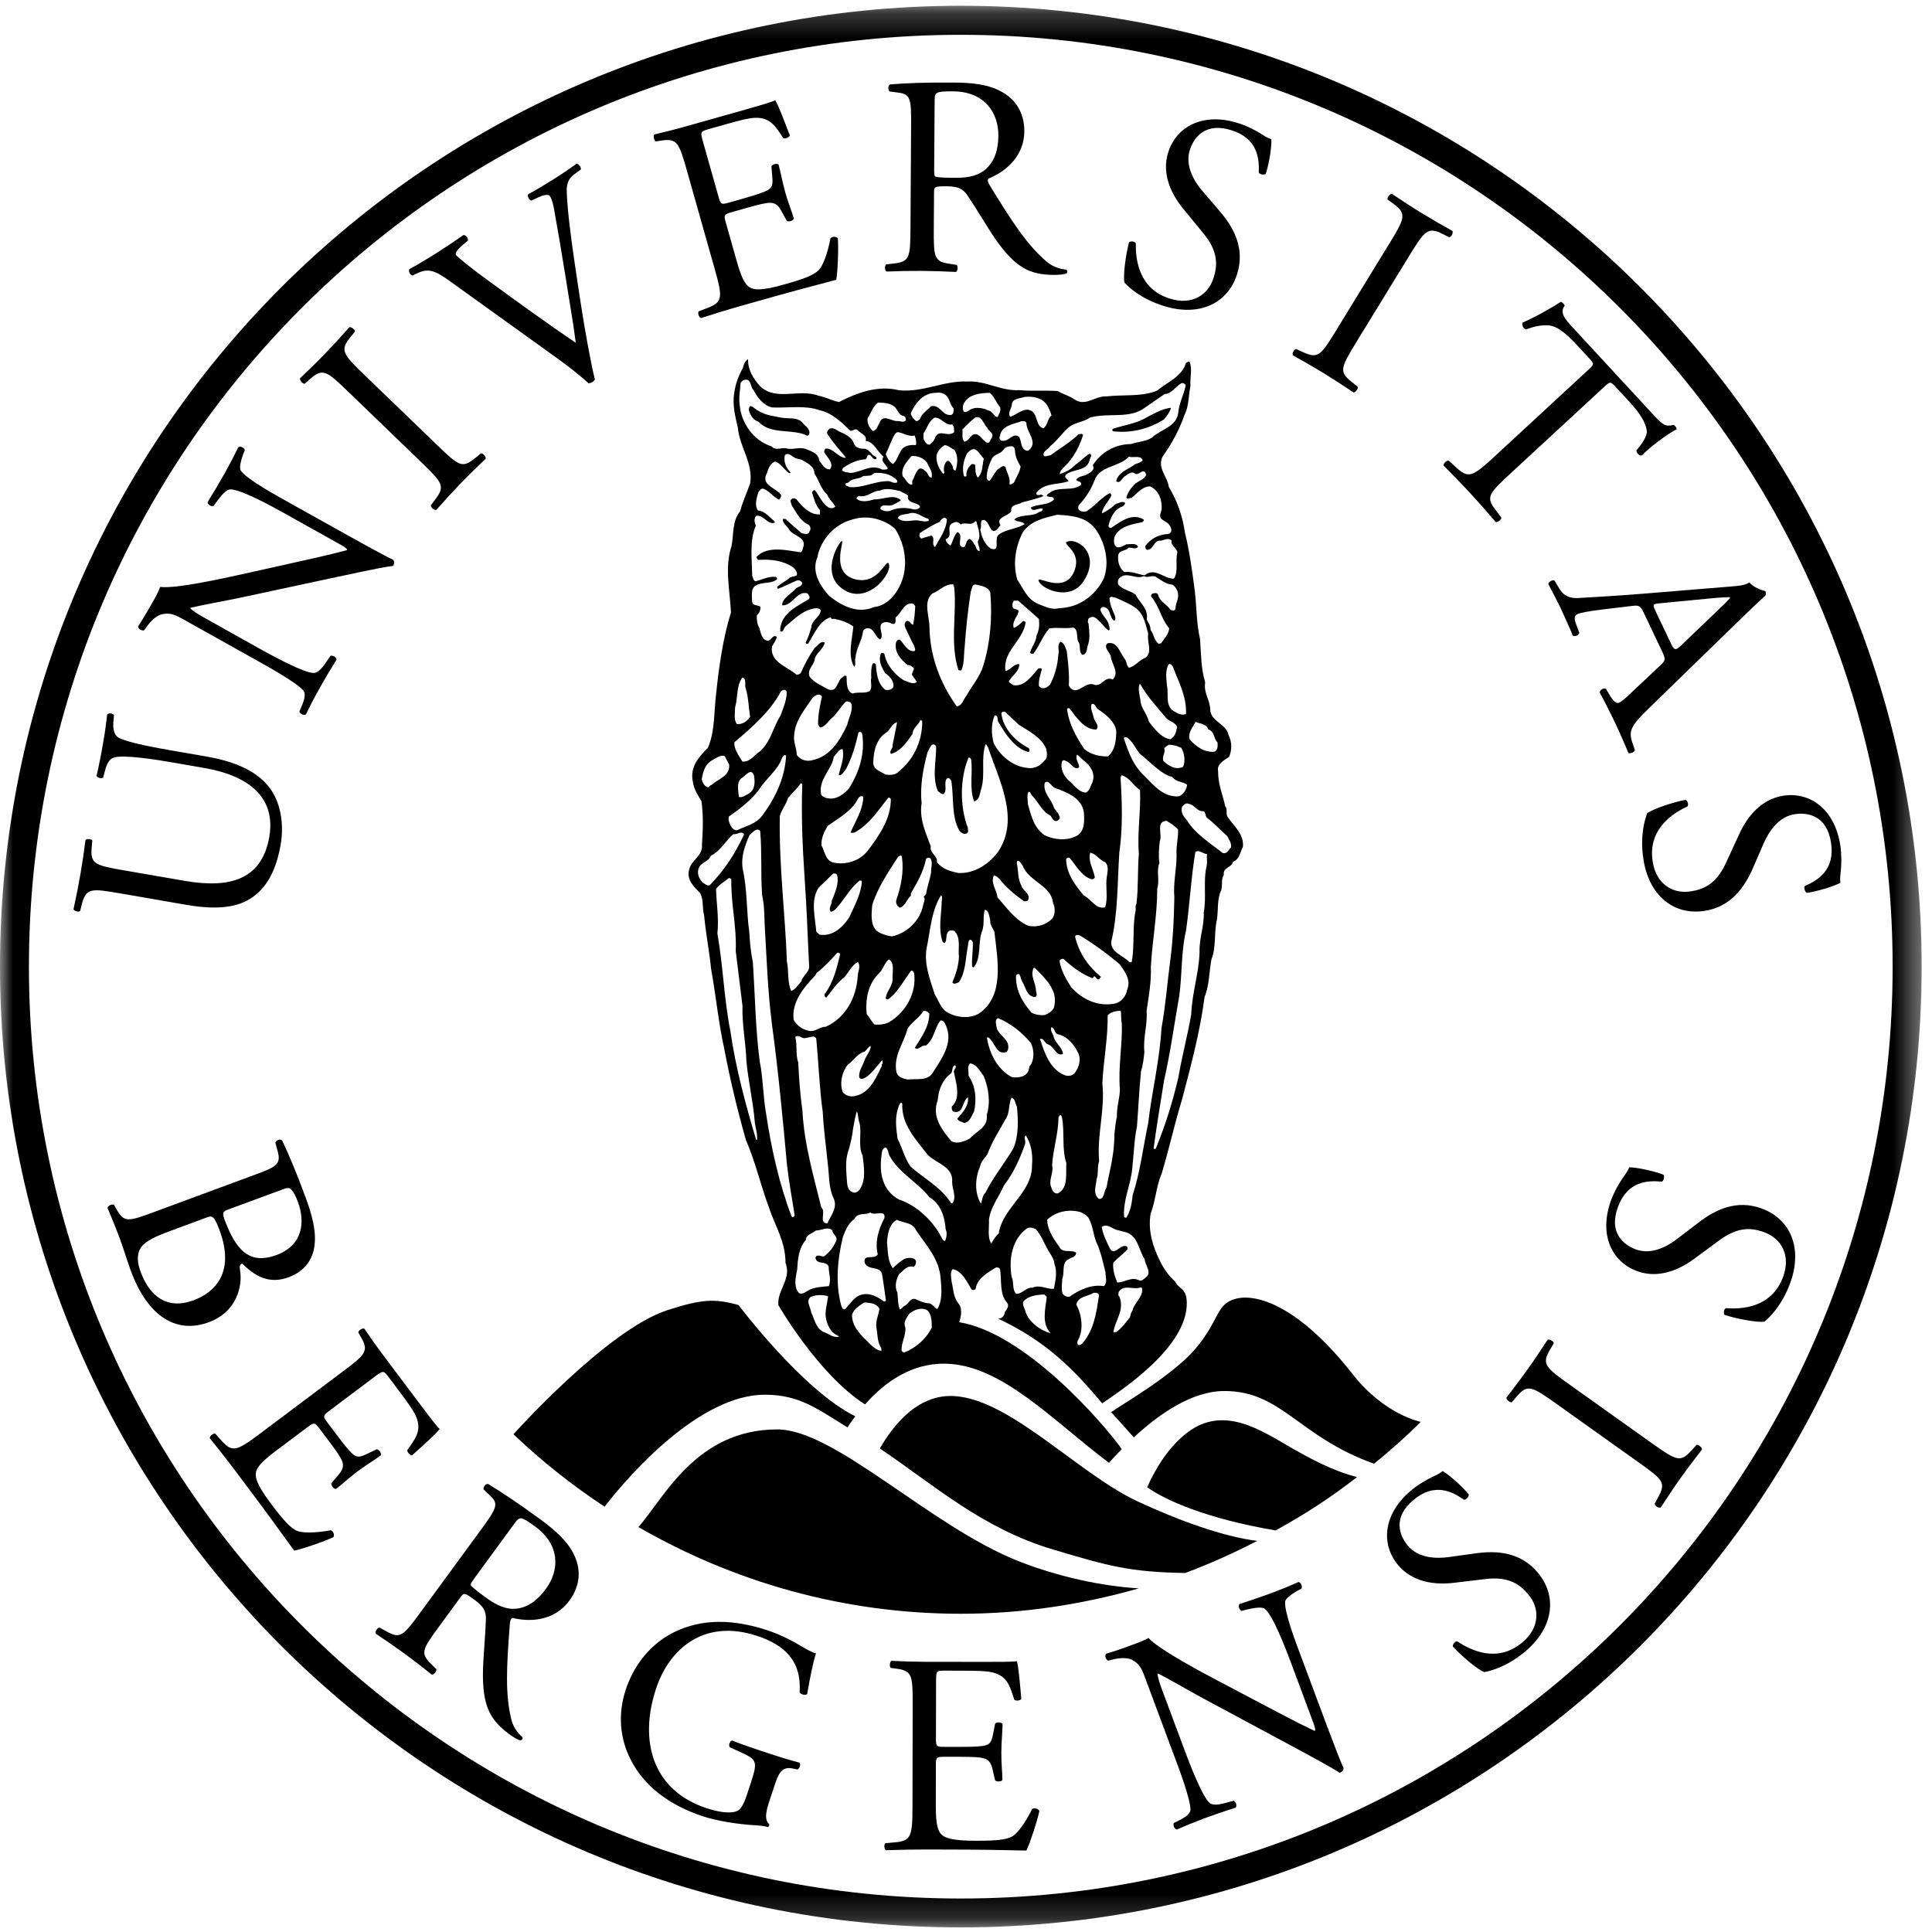 <svg xmlns="http://www.w3.org/2000/svg" xmlns:xlink="http://www.w3.org/1999/xlink" width="75" height="75" viewBox="0 0 75 75"><defs><polygon id="a" points="0 .218 74.598 .218 74.598 74.816 0 74.816"/></defs><g fill="none" fill-rule="evenodd"><path fill="#000" fill-rule="nonzero" d="M6.685 29.596C6.011 29.479 4.755 29.284 4.398 29.413 4.254 29.466 4.143 29.65 4.076 29.917L4.006 30.185C3.919 30.237 3.781 30.192 3.749 30.118 3.843 29.709 3.923 29.31 3.995 28.883 4.076 28.429 4.115 28.131 4.161 27.738 4.231 27.659 4.369 27.695 4.426 27.759L4.401 28.026C4.376 28.3 4.439 28.524 4.57 28.615 4.902 28.83 6.153 29.044 6.762 29.151L7.992 29.364C8.938 29.526 9.913 29.852 10.459 30.574 10.89 31.131 11.034 31.985 10.896 32.789 10.765 33.541 10.494 34.266 9.946 34.719 9.366 35.214 8.525 35.349 7.23 35.125L4.662 34.68C3.532 34.484 3.344 34.474 3.179 35.096L3.11 35.365C3.055 35.422 2.875 35.368 2.853 35.297 2.97 34.757 3.044 34.388 3.119 33.953 3.196 33.508 3.248 33.147 3.318 32.611 3.361 32.552 3.552 32.562 3.583 32.633L3.559 32.899C3.504 33.538 3.686 33.593 4.818 33.788L7.167 34.194C8.918 34.498 10.166 34.153 10.454 32.488 10.726 30.91 9.589 30.099 7.937 29.814L6.685 29.596ZM13.555 20.813C13.844 20.974 14.991 21.615 15.259 21.727 15.306 21.777 15.321 21.862 15.262 21.968 15.033 21.992 14.54 22.083 13.117 22.39L9.323 23.204C8.88 23.298 7.724 23.51 7.398 23.594L7.388 23.613C7.481 23.716 7.698 23.849 7.987 24.011L10.088 25.187C10.541 25.439 11.798 26.128 12.179 26.125 12.317 26.128 12.483 25.968 12.638 25.738L12.834 25.455C12.943 25.44 13.053 25.514 13.063 25.61 12.801 26.032 12.603 26.364 12.405 26.722 12.178 27.125 12.042 27.391 11.873 27.738 11.788 27.78 11.648 27.713 11.621 27.622L11.738 27.348C11.833 27.108 11.861 26.922 11.783 26.815 11.51 26.486 10.329 25.839 9.868 25.581L7.082 24.023C6.811 23.873 6.603 23.77 6.27 23.849 6.059 23.908 5.862 24.101 5.704 24.316L5.593 24.469C5.502 24.496 5.358 24.416 5.363 24.315 5.617 23.926 5.903 23.416 6.001 23.244 6.087 23.09 6.169 22.92 6.219 22.784 6.819 22.865 8.727 22.439 9.261 22.321L10.833 21.972C11.946 21.722 12.751 21.551 13.466 21.357L13.477 21.338C13.451 21.271 13.297 21.186 13.095 21.074L11.031 19.92C10.578 19.666 9.32 18.977 8.929 18.998 8.809 19.009 8.665 19.13 8.401 19.489L8.29 19.642C8.195 19.677 8.047 19.581 8.061 19.488 8.328 19.055 8.521 18.733 8.726 18.367 8.957 17.952 9.088 17.696 9.251 17.358 9.342 17.307 9.477 17.382 9.503 17.473L9.446 17.619C9.322 17.954 9.292 18.19 9.348 18.272 9.603 18.628 10.808 19.277 11.251 19.527L13.555 20.813ZM13.521 15.209C12.68 14.396 12.529 14.281 12.036 14.713L11.83 14.895C11.752 14.912 11.624 14.759 11.646 14.687 12.046 14.306 12.315 14.044 12.635 13.709 12.943 13.392 13.195 13.114 13.563 12.703 13.634 12.676 13.792 12.799 13.777 12.878L13.601 13.091C13.189 13.597 13.308 13.745 14.15 14.558L16.979 17.286C17.821 18.1 17.946 18.191 18.455 17.775L18.671 17.6C18.749 17.583 18.877 17.737 18.854 17.808 18.455 18.19 18.186 18.451 17.878 18.769 17.557 19.104 17.304 19.382 16.937 19.795 16.868 19.819 16.725 19.712 16.723 19.618L16.891 19.396C17.288 18.874 17.192 18.752 16.349 17.937L13.521 15.209ZM17.44 10.896C16.895 10.509 16.631 10.399 16.2 10.607L16.021 10.694C15.919 10.679 15.847 10.542 15.891 10.448 16.174 10.296 16.479 10.117 16.881 9.865 17.292 9.604 17.613 9.391 17.992 9.123 18.081 9.119 18.19 9.249 18.16 9.345L18.03 9.454C17.706 9.723 17.665 9.827 17.703 9.907 17.781 9.988 18.257 10.392 18.994 10.921 20.107 11.733 21.213 12.536 22.352 13.307 22.252 12.506 22.038 11.299 21.942 10.667 21.813 9.861 21.586 8.53 21.492 8.028 21.443 7.786 21.386 7.677 21.346 7.611 21.305 7.546 21.164 7.53 20.815 7.698L20.634 7.786C20.534 7.77 20.464 7.619 20.506 7.54 20.779 7.394 21.139 7.18 21.494 6.957 21.803 6.761 22.086 6.57 22.381 6.358 22.472 6.353 22.566 6.503 22.549 6.578L22.28 6.775C22.069 6.935 21.998 7.134 22 7.407 22.016 8.011 22.129 8.997 22.309 10.215L22.529 11.681C22.697 12.777 22.941 14.136 23.094 14.731 23.077 14.767 23.046 14.8 23.008 14.825 22.961 14.853 22.908 14.874 22.851 14.884 22.5 14.556 22.043 14.206 21.637 13.913L17.44 10.896ZM26.664 6.617C26.351 5.513 26.284 5.359 25.636 5.462L25.461 5.49C25.385 5.465 25.353 5.267 25.407 5.218 25.87 5.109 26.234 5.018 26.669 4.894L28.668 4.331C29.347 4.138 29.974 3.961 30.092 3.892 30.207 4.054 30.487 4.802 30.661 5.257 30.638 5.333 30.473 5.402 30.403 5.354 30.102 4.899 29.901 4.555 29.31 4.573 29.071 4.583 28.728 4.668 28.261 4.801L27.495 5.017C27.177 5.107 27.184 5.128 27.298 5.531L27.898 7.656C27.982 7.953 28.013 7.945 28.333 7.855L28.948 7.68C29.395 7.554 29.718 7.439 29.833 7.36 29.949 7.283 30.007 7.198 29.984 6.917L29.946 6.458C29.981 6.379 30.162 6.327 30.224 6.39 30.298 6.646 30.372 7.071 30.486 7.476 30.593 7.857 30.752 8.249 30.817 8.483 30.795 8.569 30.615 8.621 30.543 8.573L30.33 8.185C30.235 8.006 30.115 7.867 29.887 7.873 29.726 7.873 29.468 7.936 29.054 8.052L28.437 8.227C28.119 8.316 28.091 8.337 28.168 8.611L28.592 10.11C28.751 10.675 28.885 11.025 29.107 11.158 29.269 11.249 29.525 11.304 30.46 11.038 31.278 10.808 31.575 10.679 31.775 10.495 31.937 10.334 32.118 9.883 32.238 9.253 32.298 9.177 32.457 9.168 32.525 9.251 32.556 9.644 32.521 10.536 32.463 10.862 31.502 11.112 30.553 11.368 29.608 11.637L28.653 11.906C28.196 12.036 27.837 12.148 27.216 12.346 27.143 12.333 27.074 12.168 27.121 12.087L27.462 11.955C28.052 11.731 28.061 11.558 27.745 10.442L26.664 6.617ZM36.265 6.478C36.263 6.678 36.263 6.799 36.295 6.843 36.329 6.877 36.493 6.9 37.057 6.903 37.455 6.906 37.874 6.866 38.196 6.623 38.495 6.394 38.752 6.009 38.756 5.258 38.762 4.385 38.228 3.555 37.002 3.546 36.318 3.542 36.283 3.585 36.283 3.896L36.265 6.478ZM35.369 4.893C35.378 3.846 35.345 3.658 34.893 3.599L34.54 3.551C34.462 3.497 34.465 3.32 34.553 3.277 35.172 3.225 35.934 3.197 37.015 3.205 37.699 3.208 38.351 3.269 38.857 3.548 39.383 3.828 39.768 4.327 39.764 5.1 39.755 6.148 38.925 6.716 38.37 6.933 38.316 7 38.37 7.11 38.424 7.199 39.299 8.629 39.879 9.516 40.623 10.15 40.81 10.317 41.086 10.441 41.384 10.465 41.439 10.488 41.45 10.575 41.394 10.62 41.293 10.652 41.119 10.672 40.907 10.672 39.969 10.665 39.408 10.386 38.631 9.265 38.347 8.855 37.9 8.09 37.561 7.591 37.396 7.348 37.22 7.235 36.779 7.233 36.283 7.229 36.26 7.24 36.259 7.472L36.25 8.862C36.242 10.022 36.263 10.155 36.902 10.248L37.135 10.282C37.2 10.338 37.177 10.524 37.11 10.557 36.614 10.533 36.239 10.52 35.796 10.516 35.332 10.513 34.936 10.521 34.417 10.541 34.35 10.506 34.329 10.341 34.396 10.264L34.673 10.233C35.313 10.161 35.337 10.018 35.345 8.857L35.369 4.893ZM45.169 11.875C44.285 11.597 43.814 11.147 43.65 10.968 43.596 10.696 43.695 9.906 43.83 9.404 43.906 9.347 44.071 9.375 44.093 9.452 44.081 10.038 44.186 11.207 45.409 11.591 46.294 11.872 46.906 11.429 47.108 10.798 47.254 10.334 47.322 9.787 46.709 9.05L45.915 8.082C45.498 7.569 45.076 6.775 45.35 5.913 45.667 4.913 46.701 4.347 48.07 4.781 48.397 4.882 48.755 5.065 49.005 5.225 49.129 5.311 49.268 5.378 49.355 5.406 49.367 5.688 49.279 6.308 49.137 6.749 49.075 6.799 48.898 6.777 48.866 6.697 48.888 6.149 48.819 5.375 47.808 5.057 46.777 4.731 46.339 5.345 46.187 5.829 45.995 6.439 46.359 7.043 46.671 7.407L47.349 8.199C47.883 8.819 48.342 9.636 48.025 10.637 47.661 11.794 46.538 12.308 45.169 11.875M53.927 9.467C54.54 8.47 54.618 8.299 54.092 7.911L53.868 7.748C53.835 7.675 53.956 7.518 54.031 7.525 54.491 7.831 54.803 8.037 55.201 8.278 55.576 8.508 55.903 8.696 56.384 8.965 56.423 9.028 56.339 9.21 56.259 9.214L56.012 9.087C55.428 8.793 55.312 8.942 54.7 9.941L52.646 13.292C52.037 14.29 51.974 14.433 52.488 14.839L52.706 15.012C52.741 15.084 52.618 15.242 52.543 15.235 52.085 14.927 51.771 14.724 51.395 14.492 50.998 14.25 50.673 14.063 50.19 13.794 50.15 13.731 50.225 13.568 50.315 13.548L50.568 13.663C51.164 13.937 51.263 13.817 51.874 12.819L53.927 9.467ZM58.63 18.387C57.779 19.174 57.672 19.303 58.069 19.81L58.282 20.093C58.294 20.17 58.134 20.289 58.064 20.265 57.653 19.786 57.406 19.504 57.106 19.179 56.808 18.854 56.536 18.579 56.041 18.074 56.021 18.003 56.144 17.86 56.245 17.886L56.539 18.157C57.005 18.581 57.166 18.51 58.017 17.722L61.64 14.373C61.89 14.141 61.9 14.133 61.675 13.89L61.263 13.445C60.94 13.095 60.513 12.665 60.138 12.634 59.781 12.605 59.526 12.688 59.242 12.786 59.133 12.767 59.07 12.616 59.105 12.523 59.588 12.316 60.221 11.958 60.595 11.715 60.634 11.723 60.741 11.821 60.739 11.869 60.525 12.157 60.778 12.418 61.124 12.79L64.158 16.074C64.563 16.511 64.647 16.569 64.972 16.496 65.023 16.521 65.1 16.617 65.081 16.666 64.666 16.883 63.957 17.433 63.737 17.683 63.642 17.71 63.515 17.571 63.525 17.486 63.705 17.274 63.952 16.94 63.93 16.737 63.895 16.422 63.675 16.055 63.263 15.609L62.731 15.033C62.507 14.79 62.507 14.805 62.238 15.052L58.63 18.387ZM64.419 23.421C64.152 23.449 64.146 23.464 64.277 23.742L64.861 24.97C64.997 25.261 65.048 25.261 65.275 25.043L66.643 23.732C66.845 23.539 67.074 23.321 67.164 23.205L67.153 23.185C67.09 23.178 66.802 23.192 66.452 23.225L64.419 23.421ZM64.467 25.817C64.654 25.642 64.666 25.588 64.522 25.288L63.808 23.783C63.689 23.534 63.632 23.488 63.389 23.518L62.176 23.664C61.656 23.729 61.353 23.787 61.244 23.839 61.126 23.897 61.089 23.973 61.181 24.223L61.309 24.566C61.292 24.658 61.132 24.737 61.049 24.664 60.947 24.395 60.799 24.086 60.587 23.613 60.43 23.284 60.239 22.935 60.104 22.67 60.114 22.591 60.264 22.496 60.342 22.532L60.53 22.846C60.663 23.076 60.875 23.245 61.303 23.213 61.845 23.176 62.627 23.145 63.943 23.035L67.117 22.774C67.544 22.743 67.76 22.715 67.906 22.608 68.091 22.813 68.35 22.898 68.531 22.947 68.559 23.006 68.572 23.085 68.513 23.138 68.137 23.476 67.755 23.856 67.384 24.212L64.025 27.481C63.303 28.176 63.215 28.378 63.368 28.83L63.467 29.115C63.449 29.208 63.282 29.264 63.216 29.232 63.043 28.814 62.888 28.46 62.674 28.011 62.448 27.533 62.248 27.163 62.1 26.878 62.102 26.781 62.257 26.695 62.341 26.74L62.507 27.015C62.627 27.215 62.752 27.327 62.853 27.279 62.961 27.227 63.118 27.093 63.319 26.897L64.467 25.817ZM63.794 33.335C63.658 32.418 63.856 31.797 63.946 31.571 64.168 31.403 64.921 31.148 65.431 31.05 65.517 31.093 65.563 31.253 65.503 31.308 64.97 31.553 63.967 32.161 64.154 33.426 64.29 34.344 64.956 34.702 65.612 34.606 66.093 34.534 66.613 34.357 67.008 33.484L67.532 32.347C67.812 31.746 68.34 31.023 69.237 30.888 70.273 30.734 71.233 31.418 71.444 32.838 71.494 33.177 71.488 33.58 71.453 33.874 71.43 34.024 71.43 34.18 71.444 34.268 71.196 34.404 70.599 34.593 70.141 34.661 70.069 34.628 70.01 34.456 70.067 34.393 70.571 34.173 71.237 33.773 71.083 32.725 70.922 31.654 70.18 31.53 69.676 31.606 69.043 31.698 68.662 32.29 68.469 32.731L68.054 33.686C67.73 34.438 67.197 35.21 66.159 35.362 64.958 35.54 64.004 34.755 63.794 33.335M8.902 46.936C8.611 47.044 8.595 47.065 8.812 47.585 9.243 48.624 9.765 49.079 10.737 48.719 11.753 48.342 11.856 47.445 11.565 46.659 11.481 46.431 11.402 46.286 11.327 46.204 11.257 46.112 11.19 46.092 11.004 46.162L8.902 46.936ZM6.5 47.827C6.127 47.965 5.606 48.181 5.452 48.46 5.286 48.747 5.349 49.077 5.465 49.385 5.806 50.309 6.48 50.86 7.516 50.477 8.333 50.173 9.133 49.409 8.524 47.759 8.317 47.202 8.239 47.183 8.032 47.259L6.5 47.827ZM9.965 45.577C10.731 45.296 10.913 45.183 10.782 44.702L10.69 44.358C10.721 44.252 10.88 44.205 10.953 44.274 11.211 44.813 11.502 45.506 11.858 46.467 12.1 47.119 12.278 47.759 12.213 48.314 12.161 48.84 11.872 49.334 11.209 49.581 10.464 49.859 9.92 49.562 9.401 49.051 9.297 49.087 9.296 49.184 9.318 49.303 9.421 49.9 9.211 50.921 8.103 51.33 6.901 51.775 5.763 51.184 5.073 49.318 4.963 49.02 4.806 48.5 4.645 48.066 4.477 47.611 4.326 47.265 4.174 46.888 4.183 46.813 4.34 46.729 4.426 46.77L4.524 46.945C4.822 47.459 4.943 47.436 6.03 47.033L9.965 45.577ZM13.29 53.255C14.208 52.566 14.328 52.447 13.998 51.881L13.91 51.727C13.906 51.646 14.078 51.544 14.144 51.579 14.411 51.972 14.628 52.28 14.9 52.64L16.146 54.299C16.57 54.864 16.961 55.387 17.067 55.472 16.957 55.637 16.362 56.168 15.998 56.495 15.921 56.501 15.795 56.374 15.815 56.287 16.131 55.843 16.381 55.532 16.151 54.987 16.056 54.768 15.853 54.478 15.56 54.09L15.083 53.454C14.885 53.189 14.868 53.205 14.531 53.454L12.766 54.78C12.518 54.965 12.538 54.993 12.737 55.257L13.122 55.769C13.4 56.141 13.623 56.4 13.738 56.48 13.853 56.559 13.952 56.581 14.205 56.46L14.622 56.26C14.707 56.264 14.819 56.415 14.785 56.495 14.573 56.656 14.202 56.878 13.866 57.128 13.548 57.369 13.24 57.657 13.044 57.8 12.957 57.813 12.844 57.661 12.864 57.578L13.149 57.242C13.281 57.085 13.368 56.925 13.278 56.714 13.221 56.565 13.071 56.345 12.813 56.004L12.427 55.49C12.23 55.224 12.201 55.206 11.971 55.377L10.725 56.312C10.259 56.662 9.978 56.914 9.933 57.169 9.908 57.356 9.949 57.613 10.532 58.391 11.044 59.069 11.27 59.299 11.513 59.422 11.721 59.513 12.21 59.519 12.841 59.406 12.932 59.433 12.997 59.577 12.944 59.671 12.589 59.842 11.743 60.132 11.419 60.195 10.84 59.39 10.259 58.594 9.669 57.81L9.073 57.015C8.787 56.635 8.554 56.34 8.145 55.833 8.131 55.763 8.259 55.637 8.352 55.649L8.596 55.924C9.02 56.393 9.186 56.336 10.112 55.64L13.29 53.255ZM18.461 61.205C18.345 61.366 18.272 61.464 18.272 61.518 18.28 61.565 18.4 61.68 18.855 62.013 19.176 62.247 19.541 62.459 19.942 62.455 20.319 62.443 20.752 62.281 21.196 61.674 21.712 60.971 21.765 59.984 20.775 59.26 20.223 58.855 20.171 58.87 19.987 59.121L18.461 61.205ZM18.663 59.396C19.283 58.55 19.368 58.379 19.034 58.068L18.776 57.821C18.746 57.733 18.85 57.591 18.948 57.607 19.478 57.927 20.113 58.351 20.986 58.988 21.539 59.394 22.032 59.824 22.279 60.347 22.542 60.882 22.561 61.509 22.105 62.133 21.486 62.979 20.479 62.955 19.902 62.807 19.819 62.827 19.798 62.95 19.791 63.054 19.661 64.723 19.611 65.782 19.847 66.734 19.9 66.978 20.05 67.238 20.278 67.435 20.309 67.482 20.266 67.562 20.195 67.564 20.096 67.531 19.94 67.445 19.772 67.322 19.014 66.767 18.723 66.212 18.749 64.85 18.759 64.35 18.844 63.467 18.862 62.867 18.87 62.572 18.794 62.379 18.438 62.117 18.036 61.825 18.011 61.818 17.875 62.007L17.053 63.13C16.367 64.063 16.308 64.185 16.773 64.632L16.939 64.797C16.961 64.883 16.832 65.021 16.759 65.006 16.372 64.696 16.075 64.467 15.719 64.205 15.344 63.931 15.017 63.705 14.585 63.418 14.551 63.349 14.631 63.203 14.731 63.181L14.973 63.314C15.534 63.631 15.637 63.53 16.321 62.593L18.663 59.396ZM29.848 69.976C29.711 70.396 29.692 70.666 29.856 70.805 29.879 70.846 29.858 70.907 29.805 70.926 29.68 70.885 29.476 70.864 29.259 70.852 28.655 70.817 27.859 70.695 27.292 70.511 26.045 70.099 25.014 69.377 24.476 68.294 24.052 67.46 23.986 66.522 24.29 65.598 24.582 64.707 25.173 63.9 26.05 63.422 26.993 62.918 28.194 62.763 29.777 63.283 30.375 63.479 30.895 63.777 31.057 63.878 31.243 63.983 31.545 64.166 31.677 64.185 31.563 64.53 31.449 65.097 31.335 65.759 31.278 65.831 31.085 65.781 31.042 65.696 31.12 64.466 30.45 63.852 29.38 63.501 27.345 62.833 25.979 63.991 25.464 65.564 24.802 67.578 25.323 69.503 27.432 70.194 28.08 70.408 28.515 70.397 28.688 70.258 28.764 70.2 28.879 70.029 28.988 69.693L29.126 69.275C29.415 68.393 29.405 68.319 28.778 68.033L28.334 67.83C28.265 67.76 28.337 67.574 28.42 67.568 28.718 67.688 29.291 67.887 29.909 68.088 30.319 68.224 30.679 68.331 31.032 68.424 31.092 68.49 31.05 68.65 30.957 68.691L30.781 68.654C30.324 68.562 30.217 68.854 30.042 69.388L29.848 69.976ZM35.43 66.166C35.433 65.018 35.41 64.851 34.759 64.772L34.582 64.75C34.517 64.707 34.54 64.508 34.605 64.474 35.08 64.496 35.455 64.509 35.909 64.511L37.984 64.514C38.688 64.515 39.342 64.518 39.474 64.485 39.54 64.673 39.605 65.467 39.646 65.953 39.603 66.019 39.427 66.044 39.371 65.975 39.207 65.455 39.108 65.07 38.534 64.924 38.304 64.867 37.95 64.857 37.463 64.857L36.668 64.854C36.338 64.853 36.338 64.877 36.338 65.294L36.333 67.505C36.333 67.812 36.365 67.813 36.696 67.813L37.337 67.813C37.801 67.815 38.143 67.795 38.275 67.749 38.408 67.707 38.485 67.64 38.541 67.365L38.631 66.91C38.684 66.846 38.873 66.846 38.919 66.923 38.919 67.188 38.873 67.618 38.872 68.037 38.869 68.436 38.913 68.854 38.913 69.098 38.869 69.174 38.683 69.174 38.627 69.108L38.528 68.676C38.483 68.477 38.407 68.312 38.185 68.258 38.032 68.211 37.767 68.202 37.336 68.199L36.696 68.198C36.365 68.198 36.331 68.21 36.33 68.496L36.328 70.054C36.327 70.638 36.359 71.012 36.535 71.201 36.667 71.335 36.899 71.457 37.871 71.458 38.721 71.458 39.04 71.417 39.285 71.296 39.484 71.185 39.782 70.801 40.07 70.225 40.148 70.171 40.303 70.204 40.348 70.302 40.267 70.691 39.99 71.54 39.846 71.838 38.853 71.815 37.87 71.8 36.887 71.8L35.894 71.797C35.42 71.796 35.044 71.806 34.392 71.826 34.327 71.793 34.304 71.616 34.37 71.553L34.735 71.52C35.364 71.464 35.42 71.298 35.423 70.14L35.43 66.166ZM50.529 64.363C50.352 63.888 49.852 62.611 49.889 62.174 49.902 62.075 50.076 61.914 50.389 61.74L50.524 61.668C50.564 61.582 50.51 61.436 50.41 61.413 50.065 61.567 49.799 61.677 49.355 61.845 48.96 61.988 48.606 62.11 48.122 62.268 48.052 62.33 48.103 62.498 48.2 62.535L48.383 62.488C48.816 62.386 49.004 62.386 49.1 62.455 49.412 62.694 49.924 64.034 50.106 64.52L50.93 66.734C51.012 66.951 51.074 67.118 51.051 67.184L51.031 67.192C50.358 66.878 49.637 66.487 48.625 65.956L47.202 65.205C46.717 64.948 44.988 64.036 44.585 63.586 44.457 63.658 44.285 63.734 44.118 63.793 43.933 63.863 43.387 64.069 42.94 64.198 42.872 64.273 42.93 64.427 43.016 64.466L43.199 64.421C43.458 64.359 43.734 64.338 43.933 64.429 44.24 64.585 44.33 64.799 44.437 65.091L45.551 68.078C45.738 68.575 46.218 69.834 46.213 70.26 46.203 70.393 46.059 70.517 45.833 70.638L45.566 70.771C45.529 70.858 45.591 70.998 45.683 71.023 46.037 70.868 46.312 70.754 46.746 70.59 47.13 70.447 47.496 70.324 47.971 70.171 48.023 70.093 47.986 69.963 47.893 69.904L47.563 69.992C47.295 70.068 47.064 70.083 46.96 69.992 46.67 69.75 46.158 68.407 45.977 67.92L45.136 65.664C45.019 65.357 44.941 65.114 44.937 64.974L44.957 64.968C45.26 65.111 46.279 65.699 46.678 65.915L50.097 67.752C51.378 68.44 51.812 68.691 52.003 68.82 52.116 68.778 52.159 68.703 52.157 68.633 52.026 68.375 51.568 67.144 51.45 66.834L50.529 64.363ZM59.199 64.119C58.487 64.713 57.855 64.869 57.616 64.91 57.356 64.809 56.746 64.299 56.397 63.915 56.389 63.821 56.502 63.697 56.577 63.72 57.065 64.045 58.107 64.585 59.09 63.765 59.802 63.171 59.761 62.412 59.335 61.904 59.024 61.534 58.601 61.18 57.649 61.3L56.405 61.448C55.749 61.522 54.853 61.449 54.273 60.755 53.601 59.951 53.682 58.773 54.785 57.854 55.046 57.634 55.394 57.43 55.665 57.305 55.802 57.248 55.934 57.163 56.002 57.107 56.249 57.248 56.722 57.658 57.02 58.015 57.026 58.094 56.913 58.233 56.829 58.218 56.378 57.901 55.69 57.543 54.875 58.224 54.045 58.915 54.329 59.614 54.653 60.004 55.064 60.496 55.768 60.512 56.245 60.445L57.277 60.302C58.087 60.185 59.022 60.241 59.694 61.045 60.474 61.976 60.301 63.2 59.199 64.119M60.412 54.49C59.458 53.812 59.292 53.723 58.87 54.223L58.691 54.433C58.617 54.461 58.467 54.33 58.48 54.256 58.816 53.818 59.045 53.517 59.312 53.141 59.569 52.782 59.777 52.469 60.079 52.007 60.145 51.972 60.32 52.068 60.317 52.149L60.175 52.387C59.843 52.948 59.982 53.076 60.937 53.755L64.14 56.035C65.092 56.71 65.232 56.785 65.671 56.298L65.859 56.09C65.932 56.063 66.082 56.197 66.07 56.27 65.733 56.707 65.504 57.007 65.25 57.366 64.98 57.743 64.773 58.056 64.471 58.518 64.405 58.555 64.248 58.468 64.232 58.379L64.366 58.132C64.681 57.556 64.567 57.448 63.613 56.77L60.412 54.49ZM69.485 49.837C69.158 50.705 68.683 51.154 68.496 51.307 68.223 51.345 67.439 51.205 66.944 51.043 66.893 50.964 66.929 50.8 67.008 50.784 67.592 50.825 68.763 50.784 69.214 49.581 69.541 48.715 69.13 48.078 68.51 47.845 68.056 47.674 67.514 47.578 66.744 48.149L65.737 48.89C65.2 49.28 64.386 49.659 63.539 49.34 62.557 48.972 62.049 47.909 62.552 46.565 62.671 46.245 62.873 45.894 63.048 45.653 63.138 45.535 63.215 45.397 63.246 45.315 63.526 45.317 64.142 45.44 64.575 45.6 64.621 45.666 64.592 45.845 64.51 45.871 63.963 45.82 63.186 45.847 62.813 46.842 62.433 47.854 63.026 48.323 63.5 48.5 64.101 48.725 64.719 48.392 65.1 48.098L65.928 47.467C66.576 46.965 67.417 46.549 68.398 46.917 69.535 47.344 69.989 48.493 69.485 49.837"/><g transform="translate(0 .006)"><mask id="b" fill="#fff"><use xlink:href="#a"/></mask><path fill="#000" fill-rule="nonzero" d="M37.299,73.694 C17.321,73.694 1.123,57.497 1.123,37.517 C1.123,17.539 17.321,1.345 37.299,1.345 C57.277,1.345 73.472,17.539 73.472,37.517 C73.472,57.497 57.277,73.694 37.299,73.694 M37.299,0.218 C16.698,0.218 -8.96e-05,16.917 -8.96e-05,37.517 C-8.96e-05,58.118 16.698,74.816 37.299,74.816 C57.899,74.816 74.598,58.118 74.598,37.517 C74.598,16.917 57.899,0.218 37.299,0.218" mask="url(#b)"/></g><path fill="#000" fill-rule="nonzero" d="M46.088 55.615C45.346 56.181 44.848 57.031 44.533 57.733 45.216 58.23 46.822 58.952 49.519 59.412 50.702 58.756 51.62 58.162 52.68 57.34 51.717 57.096 50.784 56.577 50.2 56.244 49.007 55.564 47.531 54.509 46.088 55.615M28.669 50.66C27.756 50.41 27.265 50.42 25.909 50.86 23.556 51.624 19.933 55.677 19.933 55.677 21.022 56.717 22.207 57.658 23.471 58.49 24.479 57.175 27.195 54.142 29.689 54.142 31.056 54.142 31.76 54.717 32.899 55.411 32.989 55.272 33.092 55.127 33.202 54.981 31.156 53.97 28.669 50.66 28.669 50.66"/><path fill="#000" fill-rule="nonzero" d="M36.607,54.211 C35.501,54.354 34.692,55.303 34.155,56.228 C36.261,57.65 38.131,59.334 40.874,60.15 C43.01,60.787 43.83,61.028 46.01,61.063 C46.972,60.705 47.903,60.282 48.808,59.817 C47.463,59.653 45.693,58.997 44.174,58.29 C41.707,57.144 38.861,53.914 36.607,54.211"/><path fill="#000" fill-rule="nonzero" d="M30.176 55.49C27.044 55.49 25.805 58.107 24.785 59.281 28.473 61.407 32.736 62.646 37.299 62.646 39.698 62.646 42.011 62.287 44.209 61.66 42.803 61.578 41.092 61.215 39.55 60.609 36.111 59.253 32.42 55.49 30.176 55.49M52.519 53.356C50.439 50.703 48.796 50.211 47.992 50.413 47.19 50.613 47.371 51.219 46.409 52.356 45.531 53.393 43.522 54.537 43.132 54.822 43.454 55.162 43.902 55.675 44.015 55.798 45.011 54.875 46.283 53.999 47.531 53.999 49.762 53.999 50.389 55.765 53.34 56.822 53.969 56.308 54.579 55.776 55.151 55.196 55.151 55.196 53.747 54.924 52.519 53.356"/><path fill="#000" fill-rule="nonzero" d="M47.457,33.108 C46.982,32.731 46.398,32.373 46.071,31.836 C45.94,31.697 45.825,31.525 45.889,31.317 C45.958,31.242 46.037,31.151 46.142,31.205 C46.397,31.245 46.444,31.505 46.721,31.491 C46.82,31.543 46.775,31.688 46.866,31.756 C47.126,31.948 47.406,32.25 47.642,32.458 C47.71,32.6 47.808,32.714 47.79,32.892 C47.698,32.981 47.624,33.175 47.457,33.108 L47.457,33.108 Z M46.842,33.614 C46.701,34.199 46.841,34.822 46.73,35.414 C46.752,35.964 46.545,36.422 46.567,36.965 C46.538,37.8 46.275,38.549 46.242,39.385 C46.1,40.203 45.884,41.005 45.745,41.82 C45.525,42.771 45.236,43.696 44.865,44.593 C44.84,44.61 44.801,44.61 44.784,44.579 C44.9,43.692 45.05,42.818 45.189,41.941 C45.436,40.86 45.586,39.74 45.782,38.644 C45.892,37.81 45.851,36.923 46.041,36.126 C46.187,35.111 46.236,34.067 46.405,33.067 C46.561,32.977 46.701,33.147 46.859,33.158 C46.834,33.318 46.877,33.445 46.842,33.614 L46.842,33.614 Z M44.571,43.61 C44.375,44.545 44.26,45.506 43.968,46.402 C43.939,46.717 43.884,47.011 43.726,47.269 C43.692,47.274 43.662,47.265 43.637,47.243 C43.594,46.552 43.902,45.995 43.954,45.348 C44.018,44.803 44.026,44.246 44.137,43.725 C44.194,42.993 44.221,42.305 44.295,41.583 C44.369,41.346 44.4,41.099 44.425,40.836 C44.367,40.271 44.552,39.799 44.511,39.241 C44.592,38.683 44.7,38.112 44.676,37.533 C44.731,36.512 44.924,35.542 44.924,34.491 C45.027,34.195 44.881,33.794 45.008,33.504 C44.967,33.227 44.99,32.932 45.023,32.659 C45.134,32.401 44.854,31.884 45.284,31.864 C45.438,31.954 45.615,32.07 45.732,32.2 C45.749,32.526 45.648,32.846 45.675,33.199 C45.675,33.746 45.539,34.275 45.588,34.832 C45.574,35.62 45.539,36.408 45.444,37.174 C45.319,38.088 45.253,39.021 45.089,39.91 C45.015,41.186 44.717,42.371 44.571,43.61 L44.571,43.61 Z M29.735,43.201 C29.621,42.552 29.622,41.827 29.493,41.209 C29.327,39.957 29.31,38.613 29.226,37.35 C29.151,36.992 29.107,36.587 29.088,36.191 C28.974,35.374 29.013,34.521 28.83,33.724 C28.759,33.233 28.922,32.822 29.094,32.421 C29.209,32.321 29.378,32.108 29.51,32.255 C29.583,33.081 29.527,33.902 29.584,34.742 C29.667,35.109 29.67,35.442 29.681,35.832 C29.761,37.174 29.8,38.461 29.967,39.764 C30.211,41.563 30.385,43.394 30.552,45.231 C30.627,45.894 30.75,46.536 30.85,47.193 C30.834,47.227 30.772,47.268 30.731,47.227 C30.247,45.954 29.944,44.601 29.735,43.201 L29.735,43.201 Z M29.353,44.25 C28.947,42.876 28.563,41.488 28.353,40.021 C28.107,38.794 28.069,37.474 27.849,36.239 C27.912,35.665 27.814,35.088 27.796,34.507 C27.927,34.329 28.13,34.227 28.293,34.086 C28.333,34.083 28.366,34.101 28.39,34.138 C28.37,35.094 28.604,35.97 28.561,36.918 C28.646,37.608 28.739,38.363 28.824,39.054 C28.799,39.769 28.955,40.481 28.977,41.219 C29.057,42.017 29.238,42.771 29.303,43.584 C29.334,43.806 29.411,44.011 29.386,44.25 L29.353,44.25 Z M27.554,34.36 C27.435,34.404 27.369,34.303 27.28,34.266 C27.149,34.125 27.055,33.944 27.113,33.737 C27.177,33.473 27.503,33.472 27.599,33.212 C27.968,33.044 28.162,32.639 28.466,32.383 C28.617,32.411 28.779,32.231 28.887,32.388 C28.551,33.114 28.141,33.761 27.554,34.36 L27.554,34.36 Z M27.241,30.254 C27.289,29.974 27.359,29.677 27.64,29.517 C27.79,29.432 27.96,29.301 28.13,29.349 L28.306,29.68 C28.352,30.123 27.878,30.235 27.622,30.472 C27.535,30.482 27.531,30.61 27.441,30.548 C27.313,30.489 27.276,30.362 27.241,30.254 L27.241,30.254 Z M29.465,30.654 C29.746,30.199 30.206,29.899 30.366,29.402 C30.406,29.367 30.458,29.254 30.517,29.343 C30.463,30.209 30.103,30.976 29.592,31.66 C29.345,31.995 28.951,32.062 28.614,32.231 C28.502,32.242 28.405,32.141 28.362,32.047 C28.311,31.944 28.259,31.819 28.295,31.698 C28.716,31.407 29.159,31.062 29.465,30.654 L29.465,30.654 Z M29.073,30.806 C28.947,30.864 28.815,30.979 28.686,30.937 C28.655,30.691 28.572,30.32 28.83,30.178 C28.963,30.083 29.162,29.815 29.267,30.092 C29.314,30.354 29.322,30.64 29.073,30.806 L29.073,30.806 Z M30.303,26.86 C30.356,26.771 30.515,26.734 30.542,26.867 C30.537,27.204 30.401,27.494 30.298,27.782 C30.01,28.23 29.93,28.773 29.514,29.158 C29.293,29.295 29.113,29.6 28.817,29.562 C28.681,29.326 28.491,29.093 28.508,28.814 C29.168,28.264 29.913,27.605 30.303,26.86 L30.303,26.86 Z M28.536,27.46 C28.651,27.079 28.574,26.628 28.819,26.303 C29.005,26.352 28.885,26.582 28.953,26.739 C29.057,27.077 29.062,27.481 29.12,27.823 C29.014,27.999 28.809,28.135 28.604,28.107 C28.478,27.937 28.534,27.664 28.536,27.46 L28.536,27.46 Z M28.713,15.704 C28.672,15.419 28.736,15.137 28.751,14.859 C28.797,14.825 28.827,14.754 28.882,14.751 C29.183,14.67 29.113,15.023 29.253,15.146 C29.405,15.435 29.636,15.74 29.972,15.817 C30.57,15.845 31.267,15.721 31.815,15.926 C32.28,16.018 32.656,16.378 33.016,16.726 C33.112,16.732 33.157,16.644 33.268,16.672 C33.377,16.821 33.681,16.883 33.601,17.115 C33.945,17.153 34.051,17.543 34.304,17.732 C34.064,17.945 34.806,18.266 34.239,18.227 C33.81,17.993 33.432,18.34 33.009,18.36 C32.905,18.331 32.779,18.341 32.688,18.256 L32.724,18.169 C32.983,17.987 33.265,17.85 33.605,17.827 C33.685,17.775 33.632,17.609 33.785,17.667 C33.842,17.73 33.901,17.845 34.004,17.827 C34.036,17.813 34.019,17.773 34.019,17.741 C33.825,17.69 33.779,17.459 33.57,17.42 C33.412,17.425 33.234,17.398 33.151,17.233 C33.079,16.965 32.781,16.838 32.562,16.742 C32.457,16.675 32.336,16.591 32.202,16.642 C32.14,16.698 32.07,16.774 32.129,16.858 C32.33,17.17 32.586,17.457 32.825,17.746 L32.825,17.775 C32.53,17.762 32.345,17.383 32.043,17.416 C32.003,17.459 31.973,17.529 32.015,17.586 C32.132,17.773 32.386,18.003 32.218,18.217 C32.011,18.238 31.909,18.01 31.802,17.879 C31.777,17.592 31.488,17.516 31.27,17.426 C31.046,17.345 30.803,17.462 30.562,17.415 C30.353,17.34 30.112,17.524 29.955,17.329 C29.248,17.111 28.766,16.416 28.713,15.704 L28.713,15.704 Z M34.087,15.628 C34.318,15.636 34.548,15.639 34.729,15.793 C34.852,15.901 34.89,16.128 35.09,16.153 C35.163,16.184 35.166,16.271 35.166,16.318 C35.073,16.425 34.945,16.335 34.832,16.346 C34.594,16.354 34.275,16.051 34.142,16.415 C34.075,16.526 34.032,16.719 33.882,16.732 C33.741,16.595 33.648,16.421 33.684,16.228 C33.829,16.018 33.876,15.777 34.087,15.628 L34.087,15.628 Z M35.507,16.906 C35.552,17.015 35.586,17.175 35.552,17.28 C35.319,17.255 35.043,17.302 34.937,17.567 C34.847,17.714 34.812,17.896 34.664,18.013 C34.528,17.939 34.443,17.773 34.383,17.633 C34.51,17.371 34.591,17.109 34.734,16.865 C34.764,16.826 34.804,16.783 34.85,16.775 C35.075,16.804 35.27,16.968 35.507,16.906 L35.507,16.906 Z M36.339,15.249 C36.497,15.228 36.625,15.255 36.732,15.355 C36.878,15.495 36.87,15.709 37.018,15.85 C37.021,15.943 37.031,16.056 36.938,16.105 C36.564,16.165 36.504,15.679 36.138,15.772 C36.008,15.925 35.775,16.052 35.718,16.261 C35.662,16.312 35.609,16.377 35.536,16.328 C35.454,16.245 35.378,16.16 35.353,16.051 C35.532,15.639 35.845,15.245 36.339,15.249 L36.339,15.249 Z M36.308,16.981 C36.27,17.085 36.195,17.191 36.093,17.26 C35.991,17.269 35.932,17.191 35.89,17.114 C35.823,17.035 35.86,16.923 35.849,16.827 C35.994,16.614 36.057,16.336 36.285,16.211 C36.547,16.2 36.683,16.524 36.96,16.478 C37.051,16.543 37.029,16.666 37.042,16.775 C36.801,16.991 36.456,16.633 36.308,16.981 L36.308,16.981 Z M37.096,18.265 C36.96,18.26 37.019,18.116 36.954,18.045 C36.906,17.983 36.853,17.85 36.752,17.901 C36.644,18.025 36.617,18.2 36.661,18.357 L36.614,18.398 C36.449,18.196 36.339,17.954 36.355,17.699 C36.374,17.522 36.528,17.366 36.676,17.28 C36.82,17.286 36.912,17.411 37.041,17.454 C37.206,17.68 37.176,18.013 37.096,18.265 L37.096,18.265 Z M37.3,20.356 C37.477,20.25 37.725,20.437 37.858,20.23 L37.906,20.244 C37.952,20.484 38.102,20.768 37.961,21.014 C37.956,21.155 38.054,21.271 38.026,21.395 C37.877,21.368 37.904,21.202 37.816,21.121 C37.766,21.036 37.733,20.961 37.645,20.923 C37.443,20.951 37.534,21.415 37.279,21.183 C37.211,21.019 37.389,20.736 37.161,20.655 C37.018,20.817 37.001,21.012 36.896,21.18 C36.818,21.134 36.719,21.046 36.71,20.934 C37.056,20.806 36.655,20.406 37.033,20.286 C37.133,20.229 37.229,20.295 37.3,20.356 L37.3,20.356 Z M37.854,16.211 C38.105,16.108 38.179,16.463 38.319,16.601 C38.37,16.737 38.602,16.807 38.499,16.997 C38.444,17.068 38.426,17.237 38.297,17.176 C38.102,17.062 37.997,16.762 37.754,16.883 C37.645,16.972 37.586,17.119 37.445,17.147 C37.313,17.039 37.387,16.838 37.358,16.679 C37.521,16.507 37.644,16.377 37.854,16.211 L37.854,16.211 Z M37.396,15.702 C37.568,15.315 38.035,15.253 38.426,15.25 C38.612,15.419 38.677,15.632 38.824,15.811 C38.869,15.943 38.775,16.083 38.724,16.189 C38.612,16.198 38.55,16.007 38.431,15.957 C38.229,15.868 38.004,15.794 37.767,15.858 C37.64,15.884 37.55,16.029 37.42,15.987 C37.363,15.917 37.376,15.789 37.396,15.702 L37.396,15.702 Z M39.659,16.349 C39.731,16.349 39.803,16.344 39.844,16.415 C39.839,16.789 40.344,17.181 39.91,17.501 C39.605,17.482 39.676,17.147 39.56,16.959 C39.33,16.775 39.182,17.128 38.943,17.111 C38.841,17.128 38.762,17.029 38.818,16.934 C38.869,16.517 39.345,16.468 39.659,16.349 L39.659,16.349 Z M39.278,15.724 C39.287,15.445 39.597,15.484 39.77,15.409 C40.128,15.373 40.479,15.443 40.672,15.764 C40.73,15.891 40.79,15.998 40.818,16.132 C40.646,16.256 40.687,16.51 40.498,16.628 C40.21,16.534 40.294,16.157 40.074,15.972 C39.772,15.766 39.497,16.094 39.219,16.181 C39.112,16.04 39.25,15.877 39.278,15.724 L39.278,15.724 Z M39.03,18.125 C38.917,18.03 38.824,18.181 38.729,18.224 C38.592,18.364 38.547,18.507 38.425,18.655 C38.362,18.682 38.327,18.61 38.304,18.57 C38.302,18.277 38.399,18.02 38.518,17.779 C38.639,17.611 38.888,17.615 38.993,17.404 C39.11,17.329 39.386,17.233 39.4,17.479 C39.406,17.718 39.509,17.923 39.62,18.11 C39.587,18.331 39.456,18.521 39.367,18.724 C39.32,18.77 39.25,18.821 39.186,18.799 C39.233,18.55 39.085,18.357 39.03,18.125 L39.03,18.125 Z M37.959,18.539 C37.852,18.421 37.87,18.222 37.857,18.054 C37.808,18.015 37.792,18.008 37.72,18.02 C37.588,18.134 37.49,18.297 37.519,18.478 C37.48,18.511 37.448,18.512 37.416,18.468 C37.343,18.181 37.405,17.86 37.541,17.602 C37.617,17.512 37.734,17.404 37.854,17.442 C38,17.524 38.076,17.68 38.191,17.805 C38.128,18.054 38.16,18.357 37.959,18.539 L37.959,18.539 Z M41.417,16.66 C41.663,16.383 42.036,16.411 42.309,16.211 C43.029,16.007 43.83,16.278 44.439,15.83 L45.21,15.297 C45.496,15.287 45.632,14.999 45.858,14.879 C45.936,14.853 46.018,14.901 46.028,14.971 C45.952,15.335 45.77,15.655 45.74,16.02 C45.67,16.581 45.06,16.662 44.727,16.983 C44.486,17.143 44.176,17.143 43.909,17.238 C43.286,17.241 42.739,17.559 42.42,18.063 C42.521,18.228 42.342,18.336 42.222,18.404 C42.083,18.495 41.861,18.47 41.776,18.633 C41.842,18.7 41.994,18.682 41.972,18.818 C41.647,19.089 41.1,18.87 40.765,19.117 C40.72,19.158 40.639,19.185 40.634,19.254 C40.724,19.324 40.919,19.239 40.909,19.398 C40.668,19.63 40.3,19.554 40.027,19.695 C40.006,19.758 40.078,19.79 40.115,19.796 C40.245,19.8 40.354,19.71 40.482,19.753 C40.477,19.875 40.325,19.861 40.257,19.927 C39.982,20.054 39.603,19.961 39.371,20.168 C39.486,20.276 39.692,20.224 39.776,20.347 C39.47,20.538 39.081,20.535 38.785,20.744 C38.55,20.901 38.878,21.442 38.458,21.295 C38.208,21.111 38.102,20.834 38.054,20.55 C38.13,20.437 38.002,20.155 38.211,20.186 C38.413,20.293 38.386,20.517 38.557,20.613 C38.693,20.626 38.759,20.474 38.837,20.39 C38.643,20.064 39.131,20.057 39.258,19.838 C39.219,19.568 39.529,19.607 39.669,19.507 C39.947,19.427 40.238,19.369 40.498,19.261 C40.498,19.212 40.442,19.223 40.417,19.197 C40.37,19.223 40.314,19.216 40.267,19.216 C40.235,19.196 40.227,19.172 40.232,19.131 C40.531,18.733 41.059,18.828 41.477,18.682 C41.45,18.57 41.289,18.568 41.374,18.431 C41.651,18.19 42.175,18.308 42.295,17.876 C42.301,17.788 42.424,17.672 42.305,17.611 C42.107,17.714 41.947,17.912 41.76,18.03 C41.581,18.224 41.363,18.331 41.133,18.404 C41.154,18.277 41.232,18.211 41.324,18.111 C41.688,17.768 41.898,17.331 42.044,16.897 C42.017,16.81 41.914,16.854 41.861,16.863 C41.526,17.191 41.135,17.409 40.777,17.676 C40.691,17.677 40.611,17.736 40.525,17.7 C40.446,17.517 40.697,17.454 40.769,17.319 C41.008,17.137 41.182,16.874 41.417,16.66 L41.417,16.66 Z M45.095,19.773 C45.074,19.892 44.975,20.041 45.091,20.149 C45.222,20.254 45.399,20.305 45.45,20.489 C45.494,20.588 45.474,20.693 45.356,20.729 C44.998,20.749 44.69,20.886 44.462,21.192 C44.464,21.248 44.46,21.314 44.523,21.343 C44.77,21.357 44.768,21.026 44.996,20.989 C45.165,21.004 45.344,20.838 45.483,20.989 C45.432,21.18 45.697,21.268 45.704,21.458 C45.617,21.779 45.757,22.18 45.574,22.464 C45.177,22.476 44.838,22.003 44.433,22.334 C44.17,22.293 43.941,22.171 43.65,22.207 C43.446,22.051 43.374,21.782 43.413,21.527 C43.487,21.34 43.703,21.4 43.812,21.26 C43.931,21.248 44.077,21.34 44.176,21.234 C44.131,21.06 43.871,21.14 43.736,21.127 C43.616,21.18 43.495,21.271 43.358,21.243 C43.22,21.158 43.238,20.984 43.259,20.854 C43.444,20.42 43.946,20.357 44.353,20.266 C44.379,20.24 44.416,20.207 44.4,20.168 C43.937,19.896 43.502,20.25 43.144,20.486 C43.089,20.512 43.033,20.464 43.029,20.41 C43.109,20.106 43.249,19.757 43.596,19.653 C43.619,19.603 43.697,19.578 43.672,19.516 C43.549,19.431 43.442,19.545 43.323,19.555 C43.168,19.704 42.973,19.838 42.778,19.931 C42.794,19.677 43.043,19.47 43.146,19.227 C43.13,19.197 43.13,19.164 43.086,19.142 C42.743,19.319 42.513,19.636 42.184,19.843 C42.091,19.88 41.97,19.866 41.898,19.806 C41.841,19.758 41.852,19.673 41.876,19.615 C42.131,19.346 42.358,19.003 42.484,18.657 C42.696,18.063 43.431,18.152 43.824,17.728 C44.018,17.785 44.269,17.657 44.361,17.864 C44.285,17.959 44.174,17.979 44.065,18.021 C43.808,18.219 43.421,18.313 43.329,18.682 C43.491,18.804 43.563,18.523 43.697,18.47 C43.787,18.404 43.898,18.307 44.026,18.357 C44.193,18.544 44.392,18.083 44.497,18.432 C44.43,18.601 44.228,18.661 44.085,18.762 C43.931,18.902 43.785,19.105 43.722,19.313 C43.771,19.414 43.865,19.318 43.937,19.323 C44.153,19.142 44.361,18.874 44.649,18.881 C44.994,19.044 45.117,19.414 45.095,19.773 L45.095,19.773 Z M45.635,23.64 C45.585,23.731 45.519,23.693 45.444,23.679 C45.296,23.459 45.015,23.349 44.959,23.09 C44.916,22.985 44.791,23.031 44.725,23.047 C44.71,23.09 44.657,23.113 44.69,23.161 C45.011,23.533 45.067,24.016 45.387,24.389 C45.371,24.636 45.175,24.808 45.072,24.972 C45.04,24.986 45,24.988 44.967,24.988 C44.797,24.844 44.797,24.622 44.665,24.458 C44.668,24.307 44.593,24.181 44.517,24.057 C44.593,23.632 44.244,23.405 44.083,23.084 C43.871,22.915 43.594,22.915 43.403,22.68 C43.391,22.594 43.388,22.506 43.458,22.439 C43.73,22.165 44.096,22.517 44.404,22.363 C44.542,22.448 44.704,22.325 44.856,22.384 C45.07,22.513 45.265,22.688 45.519,22.697 C45.689,22.817 45.778,23.031 45.718,23.25 C45.691,23.377 45.623,23.497 45.635,23.64 L45.635,23.64 Z M46.041,27.719 C45.915,27.771 45.746,27.722 45.634,27.644 C45.198,27.45 45.382,26.968 45.301,26.615 C45.276,26.336 45.225,26.002 45.379,25.776 C45.449,25.755 45.5,25.845 45.533,25.883 C45.749,26.471 46.069,27.021 46.041,27.719 L46.041,27.719 Z M43.627,28.658 C43.65,28.599 43.73,28.62 43.762,28.635 C43.991,28.809 44.085,29.071 44.266,29.278 C44.665,29.579 45.031,30.032 45.512,30.166 C45.66,30.369 45.908,30.329 46.086,30.467 C46.051,30.66 45.946,30.853 45.749,30.916 C45.169,30.943 44.822,30.522 44.429,30.126 C43.987,29.717 43.803,29.192 43.627,28.658 L43.627,28.658 Z M43.265,38.961 C42.617,39.084 42.011,38.8 41.581,38.32 C41.382,37.997 41.182,37.678 41.129,37.29 C41.168,37.233 41.24,37.201 41.296,37.235 C41.63,37.543 42.007,37.826 42.416,37.975 L42.478,37.895 C42.552,37.933 42.587,38.057 42.679,38.008 C42.679,37.961 42.774,37.939 42.716,37.901 C42.21,37.481 41.892,36.979 41.741,36.394 C41.713,36.285 41.841,36.282 41.912,36.31 C42.449,36.636 42.975,37.013 43.475,37.441 C43.666,37.721 43.915,38.036 43.758,38.414 C43.717,38.669 43.534,38.905 43.265,38.961 L43.265,38.961 Z M44.46,49.605 C44.389,49.66 44.313,49.751 44.215,49.7 C43.917,49.549 43.668,49.786 43.374,49.786 C43.271,49.552 43.193,49.295 43.215,49.023 C43.393,48.826 43.605,48.684 43.773,48.495 C43.779,48.441 43.762,48.376 43.697,48.37 C43.483,48.323 43.234,48.781 43.08,48.453 C42.953,48.195 42.823,47.934 42.767,47.633 C42.963,47.487 43.152,47.679 43.329,47.737 L43.633,47.817 C44.186,47.927 44.188,48.516 44.437,48.883 C44.445,49.121 44.753,49.413 44.46,49.605 L44.46,49.605 Z M43.454,50.333 C43.394,50.296 43.417,50.199 43.431,50.148 C43.631,49.842 44.003,50.087 44.285,49.976 L44.334,50.002 C44.392,50.344 44.032,50.563 43.962,50.876 C43.909,50.955 43.88,51.037 43.868,51.13 C43.699,51.345 43.553,51.554 43.329,51.712 L43.224,51.715 C43.282,51.253 43.668,50.867 43.454,50.333 L43.454,50.333 Z M33.555,50.559 C33.771,50.581 34.027,50.581 34.137,50.806 C34.112,51.059 33.982,51.262 34.022,51.532 C34.072,51.81 34.055,52.111 34.212,52.338 L34.218,52.44 C34.017,52.424 33.844,52.239 33.681,52.083 C33.377,51.782 33.057,51.458 33.077,51.026 C33.15,50.81 33.375,50.676 33.555,50.559 L33.555,50.559 Z M31.472,50.344 C31.684,50.259 31.931,50.253 32.148,50.322 C32.117,50.58 32.035,50.82 32.052,51.098 C32.093,51.414 32.239,51.746 32.569,51.871 L32.569,51.89 C32.332,51.943 32.144,51.757 31.935,51.692 C31.659,51.518 31.617,51.207 31.49,50.948 C31.477,50.75 31.263,50.515 31.472,50.344 L31.472,50.344 Z M30.944,49.303 C30.972,48.88 31,48.459 31.284,48.133 C31.293,47.911 31.54,47.892 31.67,47.769 C31.885,47.771 32.143,47.591 32.316,47.768 C32.319,47.918 32.529,47.997 32.463,48.168 C32.351,48.418 32.214,48.604 31.988,48.773 C31.875,48.789 31.705,48.659 31.655,48.826 C31.703,49.115 32.088,48.927 32.167,49.172 C32.173,49.419 32.278,49.695 32.173,49.928 C31.942,49.951 31.617,49.961 31.391,50.087 C31.28,50.154 31.171,50.242 31.036,50.21 C30.798,50.002 30.881,49.591 30.944,49.303 L30.944,49.303 Z M31.231,40.304 L31.58,40.234 C31.62,40.25 31.651,40.265 31.684,40.304 C31.777,41.231 31.806,42.21 31.939,43.167 C31.975,43.86 32.064,44.469 32.132,45.155 C32.194,45.605 32.162,46.109 32.356,46.505 C32.535,46.891 32.249,47.18 32.115,47.494 C31.764,47.462 32.086,47.043 31.882,46.873 C31.583,45.641 31.221,44.439 31.149,43.113 C31.066,42.504 31.015,41.877 30.988,41.247 C30.876,40.931 30.96,40.588 30.872,40.255 C30.995,40.15 31.103,40.304 31.231,40.304 L31.231,40.304 Z M31.648,37.864 L31.7,37.768 C31.996,37.543 32.273,37.249 32.496,36.989 C32.544,36.971 32.584,36.994 32.617,37.031 C32.483,37.586 32.356,38.131 32.011,38.593 C31.997,38.661 32.023,38.714 32.079,38.727 C32.293,38.459 32.491,38.15 32.78,37.934 C32.957,37.73 33.059,37.474 33.303,37.345 C33.428,37.517 33.299,37.721 33.296,37.901 C33.241,38.733 32.827,39.517 32.05,39.86 C31.787,39.86 31.626,40.1 31.346,40.002 C31.129,39.951 30.893,39.774 30.808,39.578 C30.731,38.895 31.193,38.34 31.648,37.864 L31.648,37.864 Z M31.08,30.409 C31.111,30.402 31.127,30.429 31.144,30.442 C31.101,31.693 31.153,32.869 31.239,34.148 C31.32,35.266 31.355,36.46 31.413,37.556 C31.38,37.763 31.153,37.9 31.103,38.1 C30.98,38.238 30.873,38.416 30.716,38.47 C30.555,38.131 30.63,37.699 30.547,37.328 C30.483,35.489 30.235,33.59 30.272,31.67 C30.344,31.429 30.522,31.225 30.587,30.985 C30.747,30.782 30.958,30.608 31.08,30.409 L31.08,30.409 Z M33.086,20.168 C33.668,19.983 34.302,20.14 34.743,20.523 C35.119,21.099 35.262,21.899 35.004,22.571 C34.835,23.028 34.451,23.518 33.927,23.566 C33.308,23.845 32.669,23.523 32.179,23.123 C31.817,22.727 31.498,22.18 31.729,21.641 C31.851,20.955 32.397,20.347 33.086,20.168 L33.086,20.168 Z M34.493,18.678 C33.945,18.671 33.507,18.955 32.965,18.908 C32.931,18.861 32.845,18.885 32.827,18.816 C32.801,18.738 32.905,18.758 32.944,18.725 C33.089,18.539 33.346,18.625 33.509,18.478 C33.66,18.465 33.837,18.497 33.928,18.362 C34.276,18.334 34.613,18.411 34.828,18.653 L34.83,18.724 C34.712,18.785 34.606,18.69 34.493,18.678 L34.493,18.678 Z M35.253,19.244 C35.191,19.516 35.524,19.498 35.671,19.607 L35.72,19.668 C35.668,19.781 35.525,19.795 35.421,19.763 C35.141,19.687 34.783,19.711 34.532,19.838 C34.396,19.859 34.269,19.838 34.171,19.753 C34.196,19.53 34.495,19.672 34.644,19.607 C34.754,19.545 34.872,19.507 34.973,19.421 C34.701,19.158 34.288,19.399 33.945,19.385 C33.725,19.448 33.432,19.521 33.253,19.361 C33.242,19.313 33.296,19.272 33.336,19.252 C33.673,19.329 33.855,19.054 34.15,19.047 C34.408,18.925 34.714,19.014 34.962,19.069 C35.052,19.147 35.172,19.152 35.253,19.244 L35.253,19.244 Z M36.164,18.54 C36.029,18.535 36.04,18.374 35.943,18.307 C35.869,18.244 35.803,18.163 35.684,18.194 C35.536,18.319 35.504,18.521 35.412,18.672 L35.416,18.808 C35.234,18.838 35.163,18.592 35.04,18.484 C34.967,18.163 35.199,17.93 35.384,17.703 C35.606,17.687 35.862,17.775 35.995,17.97 C36.066,18.152 36.221,18.299 36.164,18.54 L36.164,18.54 Z M35.479,20.202 C35.273,20.224 35.02,20.271 34.856,20.117 C34.913,19.931 35.17,19.989 35.319,19.923 C35.612,19.856 35.793,20.083 36.034,20.137 C36.043,20.163 36.06,20.186 36.053,20.217 C35.88,20.288 35.686,20.179 35.479,20.202 L35.479,20.202 Z M36.231,21.145 C36.204,21.026 36.287,20.865 36.157,20.791 C36.032,20.834 35.881,20.861 35.771,20.908 C35.731,20.897 35.697,20.834 35.689,20.79 C35.694,20.763 35.702,20.739 35.701,20.699 C35.95,20.54 36.201,20.373 36.476,20.263 C36.528,20.164 36.667,20.012 36.759,20.168 C36.731,20.566 36.487,20.886 36.305,21.223 C36.235,21.25 36.272,21.168 36.231,21.145 L36.231,21.145 Z M38.732,33.087 C38.373,33.553 37.827,33.918 37.205,33.89 C36.902,33.827 36.588,33.742 36.373,33.477 C36.412,33.212 36.077,33.127 36.132,32.854 C35.941,32.327 35.678,31.808 35.778,31.169 C35.703,30.514 35.843,29.815 36.007,29.198 C36.066,29.102 36.191,28.729 36.341,28.98 C36.344,29.569 36.178,30.164 36.409,30.713 C36.483,30.754 36.532,30.836 36.627,30.825 C36.797,30.67 36.614,30.397 36.76,30.22 C36.846,30.158 36.898,30.263 36.932,30.324 C37.029,30.933 36.932,31.676 37.226,32.217 C37.285,32.318 37.408,32.402 37.517,32.36 C37.619,32.301 37.57,32.237 37.575,32.146 C37.255,31.317 37.262,30.22 37.596,29.413 C37.659,29.395 37.669,29.442 37.701,29.482 C37.766,30.037 37.624,30.59 37.814,31.109 C38.051,31.046 38.026,30.777 38.1,30.6 C38.252,30.023 38.075,29.455 38.257,28.894 C38.321,28.899 38.308,28.979 38.356,29.008 C38.768,30.263 39.618,31.794 38.732,33.087 L38.732,33.087 Z M42.089,29.075 C41.773,28.596 41.495,28.106 41.423,27.525 C41.437,27.487 41.491,27.476 41.526,27.507 C41.773,27.834 42.089,28.327 42.56,28.321 C42.698,28.173 42.496,28.021 42.457,27.862 C42.43,27.687 42.305,27.508 42.379,27.328 C42.529,27.295 42.527,27.476 42.632,27.54 C42.94,27.738 43.259,27.995 43.333,28.361 C43.335,28.717 43.292,29.141 43.006,29.364 C42.688,29.367 42.351,29.296 42.089,29.075 L42.089,29.075 Z M41.806,29.296 C41.92,29.356 42.002,29.489 42.118,29.557 C42.344,29.75 42.529,30.038 42.41,30.36 C42.336,30.498 42.316,30.674 42.167,30.766 C41.873,30.773 41.673,30.438 41.468,30.284 C41.289,30.092 41.154,29.857 41.225,29.567 C41.255,29.479 41.343,29.524 41.393,29.547 C41.569,29.604 41.704,29.928 41.892,29.786 C41.886,29.613 41.731,29.465 41.806,29.296 L41.806,29.296 Z M40.541,32.419 C40.126,32.12 40.023,31.646 39.898,31.198 C39.91,31.043 39.842,30.864 39.933,30.74 C40.002,30.723 40.006,30.825 40.056,30.874 C40.303,31.114 40.441,31.499 40.771,31.656 C40.835,31.717 40.839,31.803 40.93,31.857 C41.01,31.905 41.102,31.844 41.141,31.763 C41.137,31.622 41.006,31.487 40.915,31.362 C40.833,31.024 40.469,30.788 40.558,30.386 C40.705,30.248 40.81,30.532 40.954,30.59 C41.404,30.745 42.001,30.981 42.075,31.537 C42.097,31.831 42.124,32.236 41.822,32.435 C41.445,32.653 40.919,32.606 40.541,32.419 L40.541,32.419 Z M41.758,41.601 C41.673,41.756 41.509,41.785 41.365,41.75 C40.777,41.55 40.543,40.873 40.374,40.331 C40.517,40.287 40.555,40.502 40.683,40.544 C40.915,40.6 41.01,41.042 41.266,40.908 C41.227,40.637 40.944,40.481 40.897,40.22 C40.862,40.109 40.755,39.992 40.815,39.878 C40.966,39.907 40.919,40.129 41.092,40.156 C41.437,40.234 41.711,40.567 41.852,40.873 C41.974,41.116 41.896,41.398 41.758,41.601 L41.758,41.601 Z M40.843,45.234 C40.88,44.621 41.07,44.064 41.09,43.443 C41.063,43.349 41.195,43.192 41.225,43.375 C41.337,43.959 41.211,44.595 41.396,45.152 C41.369,45.561 41.472,46.067 41.113,46.302 C40.965,46.391 40.85,46.242 40.821,46.125 C40.677,45.811 40.915,45.557 40.843,45.234 L40.843,45.234 Z M38.391,47.35 C38.454,46.854 38.785,46.455 38.972,46.02 C39.355,45.523 39.6,44.965 39.798,44.395 C39.825,44.274 39.726,44.173 39.821,44.075 C40.027,44.387 40.103,44.813 40.062,45.231 C40.078,46.312 38.925,46.865 38.771,47.879 C38.647,47.987 38.557,48.148 38.479,48.272 C38.321,48.02 38.407,47.651 38.391,47.35 L38.391,47.35 Z M38.05,45.273 C38.084,45.074 38.24,44.949 38.338,44.797 C38.505,44.319 38.803,43.873 39.036,43.445 C39.212,43.201 39.139,42.87 39.268,42.611 C39.41,42.646 39.41,42.846 39.476,42.957 C39.534,43.518 39.541,44.097 39.342,44.574 C38.995,45.165 38.549,45.703 38.248,46.312 C38.124,46.417 38.145,46.585 38.077,46.723 C37.817,46.283 37.856,45.717 38.05,45.273 L38.05,45.273 Z M36.934,44.301 C36.553,43.86 36.163,43.324 36.401,42.72 C36.428,42.311 36.583,41.916 36.925,41.663 C36.994,41.563 36.942,41.39 37.083,41.352 C37.15,41.45 37.041,41.513 37.027,41.586 C37.094,41.995 37.328,42.611 36.948,42.957 C36.943,43.028 36.945,43.123 37.018,43.154 C37.419,43.262 37.34,42.738 37.575,42.596 C37.616,42.922 37.377,43.192 37.161,43.423 C37.196,43.532 37.332,43.536 37.42,43.594 C37.651,43.573 37.716,43.309 37.814,43.145 C37.92,42.669 37.871,42.15 37.597,41.76 C37.616,41.624 37.53,41.402 37.654,41.281 C37.918,41.305 38.046,41.595 38.187,41.773 C38.375,42.23 38.464,42.792 38.304,43.281 C38.366,43.766 37.933,43.882 37.654,44.194 C37.451,44.301 37.168,44.428 36.934,44.301 L36.934,44.301 Z M35.345,45.283 C35.113,44.957 35.029,44.56 34.843,44.206 C34.793,43.834 34.74,43.449 34.842,43.092 C34.878,42.998 34.883,42.87 34.985,42.802 L35.025,42.841 C34.994,43.664 35.553,44.227 36.008,44.825 C36.353,45.175 37.016,45.279 36.963,45.896 C36.963,46.166 37.148,46.473 36.971,46.713 C36.893,46.718 36.914,46.66 36.865,46.622 C36.458,46.038 35.86,45.746 35.345,45.283 L35.345,45.283 Z M32.724,48.01 C32.827,47.75 32.923,47.494 33.172,47.316 C33.284,47.06 33.59,47.18 33.785,47.07 C33.957,47.214 34.387,46.93 34.333,47.284 C34.115,47.703 33.954,48.189 34.074,48.693 C33.961,48.927 33.474,48.639 33.574,49.039 C33.734,49.324 34.079,49.139 34.23,49.412 C34.297,49.761 34.339,50.125 34.39,50.483 C34.376,50.537 34.302,50.527 34.279,50.499 C34.01,50.3 33.647,50.129 33.31,50.315 C33.107,50.423 32.978,50.654 32.808,50.815 C32.706,50.873 32.678,50.734 32.652,50.668 C32.42,49.809 32.518,48.826 32.724,48.01 L32.724,48.01 Z M33.485,44.856 C33.538,45.302 33.625,45.775 33.388,46.157 C33.321,46.262 33.188,46.344 33.074,46.268 C32.913,46.211 32.893,46.021 32.879,45.868 C32.85,45.415 32.799,45.042 32.945,44.636 C33.025,44.369 33.088,44.079 33.119,43.793 C33.168,43.578 33.186,43.347 33.266,43.145 C33.326,43.284 33.309,43.462 33.368,43.601 C33.46,44.013 33.299,44.48 33.485,44.856 L33.485,44.856 Z M33.563,40.826 C33.656,40.75 33.702,40.63 33.802,40.604 C33.809,40.801 33.623,40.968 33.559,41.168 C33.484,41.386 33.331,41.573 33.354,41.827 C33.445,41.943 33.554,41.852 33.64,41.801 C33.89,41.62 34.034,41.386 34.241,41.162 C34.274,41.186 34.261,41.241 34.262,41.282 C34.223,41.299 34.231,41.34 34.233,41.379 C34.014,41.823 33.779,42.412 33.225,42.539 C33.036,42.593 32.851,42.552 32.72,42.403 C32.582,42.049 32.688,41.615 32.902,41.34 C33.152,41.165 33.279,40.898 33.563,40.826 L33.563,40.826 Z M31.788,34.451 L32.345,33.911 C32.407,33.907 32.479,33.906 32.498,33.975 C32.579,34.324 32.406,34.662 32.288,34.97 C32.301,35.12 32.137,35.269 32.253,35.394 C32.42,35.371 32.525,35.176 32.633,35.061 C32.871,34.756 33.068,34.411 33.379,34.181 C33.41,34.181 33.443,34.189 33.459,34.218 C33.419,34.728 33.17,35.158 32.968,35.611 C32.717,35.998 32.314,36.37 31.811,36.282 L31.688,36.168 C31.646,35.611 31.451,34.931 31.788,34.451 L31.788,34.451 Z M32.964,30.6 C32.732,30.853 32.46,31.06 32.099,30.985 C32.011,30.957 31.898,30.92 31.872,30.824 C31.774,30.236 32.289,29.888 32.369,29.376 C32.477,29.263 32.559,29.083 32.711,29.078 C32.785,29.434 32.636,29.75 32.558,30.078 C32.671,30.14 32.761,29.947 32.837,29.863 C33.071,29.427 33.209,28.946 33.321,28.456 C33.366,28.358 33.463,28.429 33.473,28.499 C33.585,29.292 33.342,29.985 32.964,30.6 L32.964,30.6 Z M36.146,33.855 C36.098,34.152 35.995,34.416 35.947,34.713 L35.856,34.817 C35.945,34.895 35.846,35.049 35.834,35.153 C35.709,35.752 35.206,36.225 34.62,36.352 C34.412,36.319 34.211,36.262 34.041,36.139 C33.771,35.898 33.838,35.46 33.859,35.131 C34.071,34.458 34.482,33.857 34.862,33.265 C34.901,33.233 35.002,33.166 35.012,33.261 C35.095,33.855 34.976,34.407 34.8,34.923 C34.757,35.044 34.815,35.176 34.937,35.237 C35.15,35.167 35.198,34.903 35.361,34.771 L35.358,34.683 C35.608,34.261 35.85,33.832 35.946,33.354 C35.977,33.287 36.04,33.302 36.097,33.298 C36.237,33.446 36.132,33.666 36.146,33.855 L36.146,33.855 Z M35.226,39.945 C35.378,39.676 35.683,39.525 35.843,39.249 C35.944,39.223 36.025,39.283 36.075,39.346 C36.075,39.854 35.777,40.253 35.51,40.677 C35.666,40.795 35.77,40.549 35.945,40.589 C36.272,40.335 36.267,39.922 36.506,39.619 C36.599,39.591 36.666,39.693 36.701,39.764 C37.039,40.464 36.557,41.092 36.231,41.609 C36.027,41.988 35.578,41.861 35.246,41.908 C35.06,41.867 34.861,41.833 34.799,41.62 C34.676,40.978 35.084,40.497 35.226,39.945 L35.226,39.945 Z M34.653,38.65 C34.93,38.363 35.134,37.997 35.363,37.688 C35.442,37.654 35.445,37.734 35.486,37.773 C35.589,38.564 35.156,39.294 34.516,39.681 C34.352,39.765 34.138,39.792 33.947,39.769 C33.822,39.646 33.762,39.496 33.647,39.372 C33.582,38.778 33.708,38.174 34.133,37.774 C34.302,37.602 34.32,37.393 34.507,37.244 C34.751,37.38 34.627,37.768 34.65,38.013 C34.65,38.298 34.401,38.482 34.385,38.759 C34.476,38.87 34.566,38.7 34.653,38.65 L34.653,38.65 Z M40.043,39.311 C39.69,38.901 39.421,38.447 39.443,37.864 C39.474,37.824 39.513,37.8 39.56,37.815 C39.635,37.906 39.63,38.042 39.704,38.142 C39.823,38.348 39.873,38.704 40.194,38.704 C40.278,38.652 40.235,38.533 40.216,38.464 C40.216,38.16 39.977,37.89 40.126,37.575 L40.175,37.575 C40.576,37.99 41.076,38.428 40.925,39.064 C40.892,39.241 40.712,39.34 40.564,39.401 C40.397,39.422 40.196,39.395 40.043,39.311 L40.043,39.311 Z M39.12,40.491 C39.011,40.255 38.703,40.104 38.678,39.835 C38.668,39.74 38.615,39.576 38.742,39.523 C39.217,39.716 39.657,40.059 40.013,40.481 C40.154,40.746 40.167,41.175 39.959,41.402 C39.949,41.539 39.896,41.675 39.764,41.751 C39.63,41.82 39.447,41.842 39.278,41.814 C38.715,41.507 38.408,40.895 38.31,40.275 L38.373,40.275 C38.627,40.458 38.666,40.964 39.067,40.841 C39.161,40.766 39.155,40.608 39.12,40.491 L39.12,40.491 Z M39.646,34.37 C39.503,34.119 39.535,33.789 39.47,33.498 C39.503,33.284 39.644,33.533 39.696,33.595 C39.92,34.216 40.825,34.374 40.878,35.056 C40.969,35.228 40.97,35.5 40.847,35.662 C40.623,35.89 40.284,36.008 39.933,35.943 C39.416,35.737 39.085,35.237 38.721,34.836 C38.694,34.539 38.45,34.293 38.577,33.996 C38.672,33.982 38.746,34.072 38.803,34.124 C39.069,34.467 39.404,34.735 39.754,34.987 C39.815,34.987 39.896,34.992 39.918,34.918 C39.998,34.675 39.692,34.574 39.646,34.37 L39.646,34.37 Z M36.587,36.547 C36.612,36.58 36.637,36.618 36.685,36.602 C36.775,36.462 36.697,36.259 36.822,36.159 C36.875,36.101 36.98,36.116 37.043,36.136 C37.314,36.393 37.183,36.819 37.226,37.135 C37.211,37.5 37.104,37.821 36.971,38.138 C37.036,38.238 37.144,38.155 37.223,38.131 C37.49,37.74 37.475,37.238 37.565,36.773 C37.592,36.678 37.568,36.55 37.645,36.484 C37.708,36.467 37.755,36.537 37.766,36.585 C37.776,36.904 37.713,37.224 37.738,37.527 L37.795,37.556 C38.119,37.173 37.942,36.574 38.134,36.122 C38.222,35.871 38.149,35.57 38.229,35.323 C38.397,35.332 38.397,35.58 38.44,35.72 C38.422,35.912 38.553,36.036 38.604,36.186 C38.726,37.262 39.009,38.683 37.986,39.356 C37.625,39.549 37.186,39.506 36.837,39.335 C36.514,39.185 36.459,38.86 36.291,38.613 C36.098,38.003 35.823,37.345 36.003,36.654 C36.126,35.998 36.176,35.319 36.534,34.752 C36.599,34.805 36.554,34.932 36.557,35.021 C36.542,35.54 36.421,36.045 36.587,36.547 L36.587,36.547 Z M34.59,29.267 C34.991,29.145 35.204,28.795 35.426,28.488 C35.427,28.264 35.647,28.152 35.729,27.957 C35.776,27.935 35.777,27.99 35.801,28.007 C35.801,28.792 35.464,29.504 34.836,29.998 C34.71,30.092 34.527,30.088 34.383,30.07 C34.188,29.949 33.891,29.876 33.899,29.597 C33.917,29.121 34.022,28.664 34.453,28.403 C34.591,28.256 34.643,28.088 34.824,28.035 C34.777,28.313 34.707,28.62 34.651,28.915 C34.686,29.059 34.49,29.151 34.59,29.267 L34.59,29.267 Z M33.438,32.15 C33.858,31.835 34.17,31.359 34.477,30.974 C34.507,30.939 34.572,30.986 34.582,31.024 C34.581,31.797 34.131,32.44 33.664,33.05 C33.38,33.401 32.867,33.584 32.396,33.493 C32.044,33.44 32.025,33.061 31.889,32.816 C31.874,32.525 32.001,32.28 32.137,32.052 C32.543,31.771 33.099,31.461 33.315,30.991 C33.362,30.926 33.454,30.868 33.513,30.939 C33.497,31.456 33.206,31.864 33.02,32.316 C33.166,32.382 33.305,32.225 33.438,32.15 L33.438,32.15 Z M31.848,28.243 C32.078,28.187 32.158,27.962 32.337,27.837 C32.508,27.668 32.643,27.431 32.836,27.235 C32.939,27.215 33.036,27.253 33.063,27.348 C33.096,27.649 32.944,27.874 32.887,28.14 C32.588,28.786 32.202,29.409 31.449,29.527 C31.235,29.557 31.057,29.466 30.933,29.311 C30.924,29.036 30.79,28.799 30.83,28.53 C30.869,27.969 31.238,27.545 31.543,27.091 C31.628,26.999 31.832,26.883 31.907,27.048 C31.831,27.398 31.753,27.745 31.757,28.125 C31.782,28.163 31.8,28.214 31.848,28.243 L31.848,28.243 Z M34.892,46.562 C34.245,46.207 34.128,45.517 34.22,44.848 C34.233,44.735 34.242,44.574 34.378,44.541 C34.508,44.632 34.473,44.798 34.556,44.909 C34.918,45.542 35.637,45.91 36.083,46.479 C36.511,46.729 36.678,47.227 36.71,47.718 C36.778,47.855 36.743,48.043 36.691,48.17 C36.645,48.189 36.618,48.133 36.586,48.11 C36.263,47.43 35.615,46.803 34.892,46.562 L34.892,46.562 Z M36.09,50.597 C35.883,50.591 35.704,50.509 35.527,50.426 C35.31,50.387 35.278,50.644 35.098,50.698 C35.043,50.739 35.005,50.819 34.933,50.829 C34.848,50.639 34.866,50.403 34.836,50.179 C34.716,49.942 34.787,49.66 34.909,49.451 C35.073,49.336 35.209,49.099 35.474,49.179 C35.543,49.115 35.573,49.026 35.553,48.931 C35.454,48.799 35.279,48.826 35.146,48.855 C34.965,48.939 34.804,49.103 34.655,49.229 C34.456,48.95 34.468,48.573 34.434,48.225 C34.456,47.889 34.524,47.506 34.813,47.354 C35.073,47.481 35.43,47.445 35.567,47.769 C35.958,48.339 36.452,48.873 36.511,49.587 C36.549,50.008 36.602,50.474 36.383,50.822 C36.268,50.756 36.226,50.654 36.09,50.597 L36.09,50.597 Z M35.296,51.003 C35.468,50.857 35.766,50.726 35.993,50.863 C36.181,51.03 36.166,51.312 36.172,51.532 C35.954,51.98 35.543,52.333 35.103,52.504 C35.063,52.498 35.015,52.467 34.997,52.428 C34.987,52.104 35.172,51.858 35.146,51.532 C35.052,51.319 35.198,51.164 35.296,51.003 L35.296,51.003 Z M40.084,49.988 C39.821,49.964 39.679,50.246 39.439,50.224 C39.283,50.043 39.369,49.755 39.268,49.558 C39.16,48.861 39.28,48.119 39.864,47.687 C39.976,47.621 40.093,47.671 40.2,47.708 C40.411,47.926 40.508,48.216 40.658,48.476 C40.755,48.672 40.917,48.832 40.934,49.073 C41.053,49.379 40.969,49.733 40.913,50.029 C40.652,50.066 40.376,49.852 40.084,49.988 L40.084,49.988 Z M40.788,51.756 C40.381,51.651 39.883,51.291 39.79,50.847 C39.747,50.744 39.679,50.627 39.733,50.515 C39.933,50.3 40.257,50.259 40.545,50.253 L40.636,50.351 C40.578,50.8 40.428,51.401 40.788,51.756 L40.788,51.756 Z M41.783,50.648 C41.852,50.312 42.227,50.333 42.455,50.189 C42.541,50.179 42.644,50.183 42.663,50.286 C42.564,50.933 42.479,51.598 42.044,52.12 C41.996,52.177 41.943,52.225 41.861,52.213 C41.806,52.174 41.817,52.086 41.841,52.039 C42.075,51.633 42.001,51.047 41.783,50.648 L41.783,50.648 Z M42.552,48.202 C42.731,48.575 42.817,48.997 42.916,49.397 C42.919,49.605 42.998,49.777 42.86,49.926 C42.362,49.852 41.908,50.066 41.526,50.333 C41.409,50.366 41.318,50.296 41.255,50.229 C41.185,50.049 41.234,49.831 41.236,49.64 C41.339,49.409 41.209,49.061 41.437,48.91 C41.546,48.814 41.768,48.826 41.776,48.629 C41.583,48.493 41.232,48.67 41.119,48.392 C40.894,48.089 40.66,47.738 40.65,47.35 C40.983,47.03 41.497,46.926 41.945,47.053 C42.066,47.113 42.213,47.183 42.278,47.316 C42.422,47.591 42.441,47.918 42.552,48.202 L42.552,48.202 Z M42.793,42.054 C42.837,41.159 43.01,40.304 43,39.42 C43.107,39.283 43.312,39.245 43.504,39.236 C43.538,39.364 43.506,39.572 43.549,39.723 C43.575,40.582 43.401,41.422 43.475,42.305 C43.462,42.662 43.343,42.993 43.358,43.363 C43.298,43.584 43.29,43.828 43.257,44.05 C43.271,44.785 43.076,45.428 42.953,46.1 C42.845,46.245 42.878,46.556 42.665,46.542 C42.403,46.344 42.554,46.032 42.57,45.775 C42.65,45.565 42.587,45.3 42.667,45.08 C42.58,44.028 42.903,43.116 42.793,42.054 L42.793,42.054 Z M42.901,35.221 C42.537,35.313 42.367,34.903 42.069,34.76 C41.731,34.356 41.39,33.897 41.388,33.349 C41.41,33.302 41.468,33.287 41.516,33.296 C41.77,33.584 41.972,34.007 42.367,34.13 C42.424,34.136 42.488,34.119 42.5,34.052 C42.445,33.737 42.227,33.426 42.321,33.104 C42.554,33.137 42.688,33.404 42.903,33.468 C43.051,33.623 42.996,33.84 42.969,34.026 C42.901,34.409 43.027,34.857 42.901,35.221 L42.901,35.221 Z M45.424,28.7 C45.064,28.632 44.823,28.296 44.599,28.016 C44.533,27.707 44.281,27.494 44.27,27.168 C44.235,26.979 44.172,26.733 44.237,26.562 L44.269,26.562 C44.53,27.039 44.926,27.456 45.288,27.894 C45.42,28.008 45.626,28.049 45.695,28.214 C45.662,28.398 45.613,28.615 45.424,28.7 L45.424,28.7 Z M45.194,29.054 C45.23,29.006 45.303,28.947 45.372,28.913 C45.558,28.909 45.71,28.965 45.86,29.033 C45.979,29.238 46.028,29.556 45.924,29.772 C45.626,29.9 45.372,29.734 45.169,29.547 C45.083,29.37 45.261,29.226 45.194,29.054 L45.194,29.054 Z M39.708,20.658 C40.029,20.202 40.543,20.11 41.032,19.983 C41.589,20.014 42.157,20.052 42.529,20.54 C42.903,21.064 43.086,21.84 42.844,22.466 C42.513,23.138 41.865,23.594 41.108,23.61 C40.816,23.69 40.543,23.533 40.278,23.434 C39.866,23.25 39.719,22.834 39.492,22.504 C39.305,21.872 39.429,21.192 39.708,20.658 L39.708,20.658 Z M39.713,24.111 C39.605,24.218 39.488,24.325 39.355,24.378 C39.285,24.198 39.416,24.01 39.506,23.849 C39.513,23.801 39.55,23.759 39.534,23.698 C39.459,23.618 39.293,23.67 39.307,23.519 C39.287,23.442 39.326,23.373 39.355,23.32 L39.521,23.315 C39.784,23.538 40.078,23.798 40.331,24.03 C40.354,24.26 40.344,24.459 40.238,24.67 C40.222,24.915 40.051,25.104 39.988,25.331 C40.015,25.384 40.078,25.398 40.124,25.365 C40.362,25.057 40.471,24.685 40.732,24.4 C41.026,24.336 41.363,24.422 41.672,24.358 C41.896,24.478 41.748,24.798 41.896,24.969 C41.941,25.119 41.883,25.327 42.021,25.421 C42.227,25.389 42.179,25.138 42.247,25 C42.326,24.718 42.28,24.497 42.256,24.202 C42.206,24.148 42.243,24.085 42.25,24.021 C42.319,23.953 42.436,23.919 42.519,23.981 C42.698,24.086 42.856,24.352 43.043,24.481 C43.097,24.432 43.072,24.337 43.051,24.284 C43.014,24.047 42.772,23.892 42.716,23.674 C42.72,23.584 42.823,23.533 42.897,23.579 C43.138,23.667 43.051,23.956 43.247,24.095 C43.335,24.066 43.29,23.941 43.274,23.886 C43.185,23.674 43.084,23.469 43.068,23.223 C43.121,23.112 43.226,23.204 43.306,23.202 C43.582,23.326 43.871,23.438 44.125,23.629 C44.427,23.883 44.478,24.279 44.574,24.604 C44.513,24.925 44.756,25.312 44.466,25.535 C44.231,25.615 44.071,25.866 43.827,25.921 C43.719,25.828 43.74,25.679 43.664,25.577 C43.475,25.359 43.38,24.868 42.985,24.977 C42.834,25.132 43.068,25.309 43.119,25.473 C43.146,25.776 43.472,26.107 43.195,26.379 C42.872,26.223 42.767,26.705 42.445,26.569 C42.091,26.46 41.768,27.091 41.491,26.615 C41.518,26.176 41.464,25.738 41.413,25.284 C41.359,25.152 41.322,24.957 41.17,24.913 C41.014,25.034 41.141,25.272 41.082,25.432 C41.055,25.839 40.946,26.223 40.765,26.572 C40.675,26.668 40.555,26.751 40.411,26.701 C40.381,26.686 40.354,26.657 40.331,26.631 C40.308,26.417 40.389,26.186 40.446,25.977 C40.411,25.921 40.335,25.94 40.294,25.964 C40.062,26.232 39.774,26.671 39.334,26.598 C39.278,26.545 39.182,26.516 39.161,26.454 C39.291,26.225 39.587,26.043 39.564,25.78 C39.356,25.77 39.229,26.011 39.032,26.049 C38.921,25.267 39.713,24.883 39.817,24.156 C39.784,24.133 39.762,24.096 39.713,24.111 L39.713,24.111 Z M39.94,29.043 C39.416,28.782 38.931,28.272 38.873,27.685 C38.904,27.62 38.982,27.616 39.024,27.639 L39.548,28.134 C39.93,28.376 40.432,28.625 40.617,29.075 C40.646,29.225 40.675,29.436 40.543,29.531 C40.368,29.749 40.115,29.868 39.827,29.802 C39.301,29.74 38.818,29.326 38.574,28.848 C38.483,28.493 38.47,28.102 38.612,27.771 C38.787,27.767 38.69,27.969 38.773,28.054 C39.034,28.493 39.391,29.06 39.93,29.196 C39.983,29.15 39.974,29.098 39.94,29.043 L39.94,29.043 Z M37.204,26.005 C37.244,26.034 37.274,26.034 37.322,26.015 C37.442,25.751 37.409,25.425 37.447,25.123 C37.497,24.395 37.578,23.675 37.685,22.966 C37.738,22.868 37.716,22.702 37.861,22.69 C38.076,22.737 38.34,22.763 38.442,22.99 C38.528,23.959 38.444,24.946 38.176,25.823 C38.046,26.266 37.745,26.598 37.519,27.005 C37.396,27.144 37.364,27.391 37.141,27.422 C36.511,26.535 36.113,25.534 36.081,24.373 C36.091,23.943 35.82,23.362 36.191,23.041 C36.467,22.937 36.69,22.659 37.001,22.685 L37.043,22.802 C37.146,23.849 36.87,24.978 37.204,26.005 L37.204,26.005 Z M29.832,24.873 C29.545,24.866 29.542,24.525 29.457,24.33 C29.381,24.204 29.377,24.052 29.38,23.892 C29.481,23.784 29.525,23.698 29.521,23.556 C29.416,23.476 29.234,23.533 29.196,23.358 C29.198,23.127 29.125,22.834 29.361,22.716 C29.604,22.589 29.94,22.667 30.158,22.494 C30.188,22.452 30.138,22.389 30.092,22.391 C29.796,22.376 29.578,22.509 29.325,22.566 C29.228,22.522 29.241,22.423 29.199,22.354 C29.194,21.661 29.087,21.004 29.34,20.409 C29.295,20.282 29.251,20.126 29.36,20.025 C29.636,19.969 29.809,20.395 30.075,20.289 L30.075,20.252 C29.862,20.067 29.704,19.848 29.424,19.816 C29.276,19.607 29.378,19.332 29.436,19.117 C29.498,19.036 29.549,18.922 29.671,18.988 C29.898,19.094 30.005,19.282 30.239,19.395 C30.302,19.346 30.339,19.266 30.314,19.201 C30.09,18.913 29.523,18.837 29.772,18.364 C29.822,18.196 29.919,17.963 30.093,17.918 C30.318,17.983 30.436,18.243 30.64,18.371 L30.693,18.34 C30.513,18.163 30.412,17.933 30.467,17.667 C30.615,17.538 30.755,17.737 30.893,17.79 L31.118,17.848 C31.335,17.968 31.61,18.096 31.619,18.39 C31.802,18.655 31.858,18.971 32.112,19.202 C32.182,19.385 32.328,19.49 32.429,19.664 C32.36,19.735 32.255,19.742 32.168,19.7 C31.915,19.544 31.811,19.252 31.637,19.035 C31.574,19.003 31.543,19.087 31.521,19.117 C31.6,19.356 31.655,19.607 31.828,19.801 L31.833,19.967 C31.468,20.003 31.147,19.678 30.924,19.39 C30.875,19.352 30.803,19.323 30.74,19.366 C30.638,19.422 30.721,19.533 30.732,19.61 C30.907,19.884 31.061,20.23 31.391,20.369 C31.455,20.423 31.492,20.54 31.431,20.616 C31.388,20.785 31.227,20.726 31.115,20.696 C30.91,20.513 30.673,20.32 30.493,20.144 L30.39,20.144 C30.37,20.309 30.55,20.41 30.624,20.544 C30.793,20.828 31.301,20.828 31.186,21.229 C31.149,21.3 31.167,21.404 31.073,21.438 C30.538,21.367 29.816,21.172 29.375,21.608 C29.361,21.668 29.404,21.737 29.466,21.734 C29.951,21.702 30.406,21.768 30.787,22.02 C30.87,22.105 30.969,22.213 30.933,22.334 C30.855,22.384 30.744,22.372 30.664,22.422 C30.51,22.561 30.33,22.641 30.167,22.779 C30.167,22.811 30.176,22.844 30.208,22.857 C30.453,22.763 30.688,22.636 30.939,22.533 C31.026,22.514 31.106,22.551 31.141,22.63 C31.136,22.759 30.995,22.77 30.908,22.835 C30.724,23.058 30.37,23.202 30.362,23.497 L30.443,23.496 C30.792,23.444 30.952,22.937 31.337,23.031 C31.393,23.084 31.468,23.185 31.399,23.258 C30.945,23.534 30.349,23.801 30.287,24.407 C30.296,24.449 30.273,24.496 30.307,24.519 C30.434,24.524 30.421,24.378 30.499,24.312 C30.872,23.999 31.219,23.64 31.712,23.608 C31.76,23.622 31.823,23.629 31.865,23.684 C31.857,23.936 31.495,24.085 31.495,24.354 C31.437,24.556 31.372,24.755 31.274,24.948 C31.284,25 31.348,25.011 31.378,24.978 C31.606,24.613 31.806,24.091 32.255,23.959 C32.251,24.086 32.391,23.986 32.448,24.039 C32.688,24.081 32.93,24.176 33.126,24.321 C33.084,24.823 32.897,25.435 33.157,25.883 C33.248,25.798 33.166,25.648 33.21,25.546 C33.231,25.17 33.46,24.877 33.504,24.507 C33.542,24.397 33.668,24.37 33.765,24.4 C33.966,24.48 33.973,24.726 34.168,24.823 C34.322,24.668 34.124,24.45 34.198,24.25 C34.265,24.127 34.433,24.138 34.554,24.176 C34.602,24.213 34.659,24.227 34.723,24.218 C34.783,24.155 34.766,24.057 34.763,23.972 C35.019,23.773 35.102,23.354 35.454,23.439 L35.529,23.525 C35.52,23.773 35.496,24.019 35.448,24.252 C35.352,24.246 35.298,24.042 35.173,24.124 C35.08,24.209 35.123,24.316 35.166,24.412 C35.275,24.629 35.369,24.86 35.487,25.069 C35.498,25.134 35.564,25.219 35.494,25.278 C35.223,25.295 35.104,25.011 34.956,24.856 C34.858,24.788 34.79,24.892 34.777,24.973 C34.724,25.332 34.97,25.604 35.239,25.818 C35.343,25.814 35.409,25.877 35.483,25.946 C35.454,26.074 35.337,26.165 35.46,26.28 L35.595,26.468 C35.446,26.598 35.25,26.455 35.09,26.411 C34.725,26.186 34.412,25.812 34.335,25.393 C34.311,25.342 34.238,25.331 34.199,25.365 C34.08,25.638 34.231,25.912 34.358,26.129 C34.536,26.252 34.725,26.445 34.676,26.679 C34.615,26.77 34.473,26.813 34.361,26.775 C34.059,26.524 34.032,26.147 33.997,25.776 C33.957,25.76 33.916,25.722 33.876,25.765 C33.81,25.926 33.816,26.14 33.822,26.314 C33.779,26.473 33.881,26.696 33.758,26.828 C33.57,26.935 33.305,26.846 33.101,26.925 C32.851,26.828 32.874,26.518 32.865,26.262 C32.823,26.192 32.753,26.251 32.715,26.284 C32.48,26.411 32.526,26.909 32.14,26.757 C31.897,26.61 31.624,26.516 31.433,26.274 C31.306,25.977 31.634,25.807 31.634,25.546 C31.716,25.327 31.973,25.176 32.015,24.943 C31.861,24.861 31.746,25.063 31.623,25.154 C31.417,25.449 31.243,25.771 31.11,26.077 C31.08,26.157 31.001,26.199 30.913,26.187 C30.553,25.872 29.864,25.695 29.972,25.085 C30.049,24.972 30.116,24.86 30.162,24.727 C30.007,24.613 29.958,24.83 29.832,24.873 L29.832,24.873 Z M44.209,33.152 C44.158,33.789 44.194,34.467 44.116,35.096 C44.049,35.169 44.114,35.296 44.077,35.384 C43.954,36.031 44.053,36.706 43.931,37.352 L43.851,37.358 C43.613,37.093 43.123,36.986 43.136,36.569 C43.403,35.474 43.376,34.241 43.452,33.095 C43.59,32.15 43.559,31.142 43.499,30.183 C43.522,30.155 43.514,30.103 43.561,30.099 C43.857,30.194 43.995,30.5 44.256,30.669 C44.289,31.509 44.145,32.295 44.209,33.152 L44.209,33.152 Z M46.413,28.021 C46.581,28.102 46.845,28.096 46.898,28.31 C47.155,28.39 47.108,28.669 47.264,28.824 C47.276,28.958 47.273,29.118 47.155,29.178 C46.775,29.23 46.417,28.975 46.185,28.706 C46.098,28.461 46.306,28.224 46.413,28.021 L46.413,28.021 Z M47.653,31.708 C47.579,31.595 47.659,31.405 47.563,31.3 C47.469,30.848 47.278,30.44 47.287,29.942 C47.223,29.647 47.531,29.513 47.714,29.381 C47.832,29.107 47.823,28.792 47.689,28.524 C47.597,28.083 46.978,28.008 46.98,27.524 C46.962,27.158 46.719,26.893 46.785,26.491 C46.621,25.959 46.627,25.38 46.586,24.812 C46.444,24.202 46.456,23.584 46.382,22.937 C46.281,22.176 46.181,21.415 46.002,20.693 C45.911,20.042 45.699,19.441 45.371,18.895 C45.319,18.492 44.922,18.185 45.126,17.732 C45.485,17.232 45.782,16.684 45.981,16.108 C46.158,15.774 46.131,15.363 46.213,14.992 C46.187,14.674 46.295,14.344 46.185,14.057 C46.129,14.012 46.078,14.07 46.039,14.092 C45.883,14.622 45.305,14.841 44.916,15.165 C44.336,15.409 43.61,15.313 42.954,15.388 C42.519,15.36 42.172,15.777 41.744,15.526 C41.528,15.367 41.277,15.307 41.055,15.18 C40.547,15.147 40.033,15.188 39.57,15.146 C38.838,15.184 38.279,14.772 37.547,14.81 C36.642,14.773 35.86,15.233 34.913,15.153 C34.072,14.938 33.247,15.258 32.571,15.606 C32.312,15.559 32.049,15.411 31.775,15.363 C31.041,15.074 30.136,15.584 29.516,15.001 C29.236,14.698 29.03,14.355 29.04,13.943 C28.926,14.008 28.867,14.157 28.839,14.282 C28.677,14.576 28.546,14.907 28.503,15.26 C28.423,15.708 28.546,16.189 28.645,16.612 C28.714,17.366 29.239,17.96 29.123,18.762 C28.994,19.121 28.832,19.478 28.727,19.856 C28.418,20.224 28.488,20.736 28.4,21.186 C28.121,22.028 28.334,22.896 28.376,23.775 C28.063,24.783 27.915,25.85 27.8,26.93 C27.711,27.633 27.759,28.396 27.48,29.031 C27.101,29.407 26.778,29.792 26.896,30.349 C26.937,30.637 27.092,30.868 27.231,31.104 C27.309,31.674 27.287,32.221 27.25,32.783 C27.294,33.241 26.823,33.382 26.749,33.771 C26.652,34.158 26.932,34.414 27.175,34.666 C27.322,34.911 27.255,35.254 27.333,35.532 C27.4,36.243 27.538,36.939 27.606,37.623 C27.793,38.65 27.895,39.723 28.113,40.705 C28.343,41.916 28.628,43.102 28.959,44.263 C29.328,45.102 29.527,46.015 29.85,46.873 C30.082,47.584 30.498,48.203 30.492,49.016 C30.529,49.106 30.535,49.184 30.552,49.266 C30.595,49.758 30.176,50.148 30.215,50.662 C30.215,50.662 31.755,53.35 33.579,54.519 C34.32,53.682 35.358,52.915 36.692,52.938 C38.898,52.97 40.919,55.197 43.051,56.785 C43.201,56.615 43.37,56.437 43.547,56.254 C42.85,55.269 39.801,51.74 37.234,51.328 C37.234,51.328 37.431,50.82 37.194,50.588 C36.998,50.306 37.023,50.093 36.943,49.765 C36.93,49.609 36.868,49.394 36.983,49.266 C37.367,49.35 37.534,49.765 37.716,50.056 C37.742,50.074 37.774,50.082 37.803,50.078 C37.833,50.074 37.861,50.056 37.878,50.018 C37.93,49.634 38.352,49.397 38.643,49.215 C38.703,49.184 38.797,49.204 38.824,49.28 C38.892,49.7 38.791,50.242 39.098,50.574 C39.194,50.705 39.075,50.832 39.007,50.937 C38.974,51.205 38.748,51.189 38.748,51.189 C40.656,52.086 41.707,53.195 42.788,54.477 C43.507,53.98 46.106,52.305 46.071,50.563 C46.059,49.986 45.759,50.056 45.619,49.748 C45.379,49.543 45.198,49.276 45.056,49.007 C44.777,48.446 44.552,47.82 44.665,47.123 C44.861,46.618 44.883,46.042 45.101,45.542 C45.385,44.599 45.599,43.616 45.889,42.672 C46.232,41.365 46.584,40.068 46.762,38.698 C46.95,38.244 46.935,37.724 47.029,37.238 C47.219,36.772 47.122,36.196 47.241,35.7 C47.299,35.318 47.241,34.89 47.408,34.558 C47.466,34.366 47.396,34.129 47.509,33.96 C47.469,33.656 47.797,33.709 47.868,33.451 C48.122,33.359 48.138,33.076 48.249,32.878 C48.304,32.391 47.905,32.077 47.653,31.708 L47.653,31.708 Z"/><path fill="#000" fill-rule="nonzero" d="M29.439 15.949C29.702 16.114 30.005 16.147 30.303 16.208 30.578 16.271 30.912 16.175 31.136 16.388 31.232 16.532 31.486 16.649 31.407 16.869L31.346 16.918C30.752 16.617 29.933 16.902 29.435 16.363 29.238 16.313 29.123 16.108 29.071 15.93 29.062 15.868 29.084 15.794 29.122 15.761 29.246 15.774 29.328 15.906 29.439 15.949M45.453 15.846C45.409 16.005 45.296 16.148 45.183 16.283 44.616 16.644 43.909 16.827 43.214 16.742 43.174 16.729 43.174 16.675 43.195 16.649 43.637 16.5 44.118 16.446 44.517 16.2 44.809 16.045 45.11 15.874 45.436 15.832L45.453 15.846ZM32.689 21.004C32.613 20.971 31.864 22.14 32.613 22.787 33.603 23.642 34.727 22.201 34.486 21.853 34.35 21.801 34.057 22.682 33.228 22.494 32.229 22.268 32.766 21.041 32.689 21.004M40.315 22.522C40.341 22.816 41.507 23.396 42.055 22.576 42.794 21.46 41.732 20.81 41.386 21.051 41.331 21.183 42.027 21.48 41.68 22.225 41.301 23.042 40.303 22.362 40.315 22.522"/></g></svg>